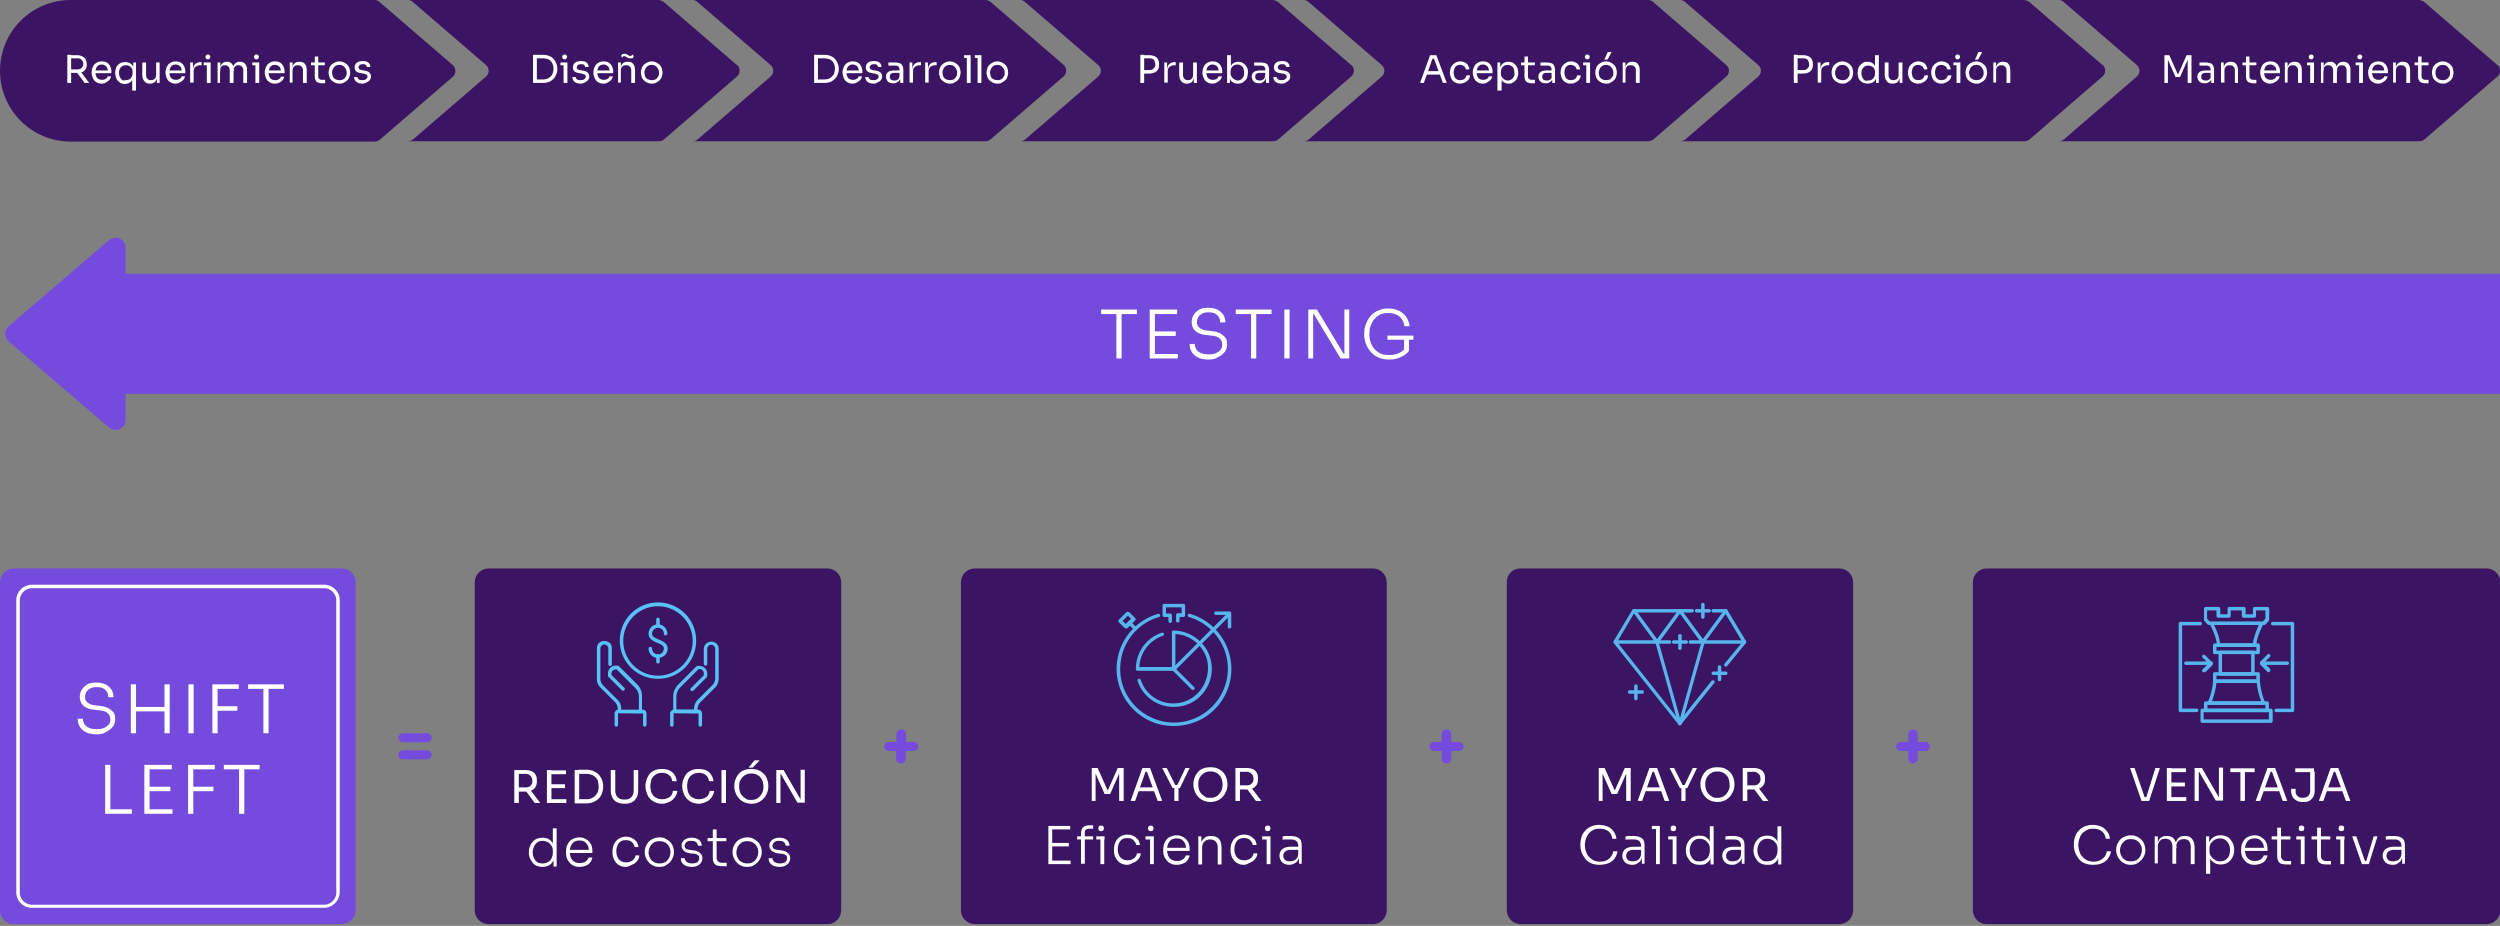<svg width="1072" height="397" fill="none" xmlns="http://www.w3.org/2000/svg"><rect width="100%" height="100%" fill="#808080" stroke="none"/><g clip-path="url('#clip0_3818_59221')"><path d="M194.043 27.827 162.794.893C162.199.298 161.455 0 160.711 0H30.356C13.542 0 0 13.541 0 30.357c0 16.815 13.541 30.356 30.357 30.356H160.71c.744 0 1.488-.298 2.083-.744l31.249-26.934c1.488-1.19 1.637-3.274.447-4.762-.149-.297-.298-.446-.447-.446Z" fill="#3C1464"/><path d="M315.916 27.827 284.666.893c-.595-.447-1.339-.744-2.083-.893H174.996c.744 0 1.488.298 2.083.893l31.25 26.934c1.488 1.19 1.637 3.422.297 4.762l-.297.297-31.25 26.934c-.595.447-1.339.744-2.083.744h107.587c.744 0 1.488-.297 2.083-.744l31.25-26.934c1.488-1.19 1.636-3.422.446-4.762-.298-.148-.446-.297-.446-.297Z" fill="#3C1464"/><path d="M456.089 27.827 424.84.893C424.096.298 423.352 0 422.608 0H297.016c.744 0 1.488.298 2.083.893l31.249 26.934c1.488 1.19 1.637 3.422.298 4.762l-.298.297-31.249 26.934c-.595.447-1.339.744-2.083.744h125.592c.744 0 1.488-.297 2.083-.744l31.25-26.934c1.488-1.19 1.637-3.422.446-4.762l-.298-.297Z" fill="#3C1464"/><path d="M579.304 27.827 548.055.893c-.595-.447-1.339-.744-2.083-.893h-108.48c.744 0 1.488.298 2.083.893l31.25 26.934c1.488 1.19 1.637 3.422.297 4.762l-.297.297-31.25 26.934c-.595.447-1.339.744-2.083.744h108.48c.744 0 1.488-.297 2.083-.744l31.249-26.934c1.489-1.19 1.637-3.422.447-4.762-.149-.148-.298-.297-.447-.297Z" fill="#3C1464"/><path d="M740.164 27.827 708.914.893C708.319.298 707.575 0 706.831 0H559.066c.744 0 1.488.298 2.084.893l31.249 26.934c1.488 1.19 1.637 3.422.298 4.762l-.298.297L561.15 59.82c-.596.447-1.34.744-2.084.744h147.765c.744 0 1.488-.297 2.083-.744l31.25-26.934c1.488-1.19 1.636-3.422.297-4.762 0-.148-.149-.297-.297-.297Z" fill="#3C1464"/><path d="M901.468 27.827 870.219.893c-.596-.447-1.34-.744-2.084-.893H720.52c.744 0 1.488.298 2.083.893l31.249 26.934c1.488 1.19 1.637 3.422.298 4.762l-.298.297-31.249 26.934c-.595.447-1.339.744-2.083.744h147.615c.744 0 1.488-.297 2.084-.744l31.249-26.934c1.488-1.19 1.637-3.422.446-4.762-.149-.148-.297-.297-.446-.297Z" fill="#3C1464"/><path d="M1070.81 27.827 1039.56.893c-.6-.447-1.34-.744-2.08-.893H882.867c.744 0 1.488.298 2.084.893L916.2 27.827c1.488 1.19 1.637 3.422.297 4.762l-.297.297-31.249 26.934c-.596.447-1.34.744-2.084.744h154.613c.74 0 1.48-.297 2.08-.744l31.25-26.934c1.49-1.19 1.64-3.422.45-4.762-.15-.148-.3-.297-.45-.297ZM209.519 243.745h145.235c3.273 0 5.952 2.678 5.952 5.952v140.622c0 3.273-2.679 5.952-5.952 5.952H209.519c-3.274 0-5.953-2.679-5.953-5.952V249.697c0-3.274 2.679-5.952 5.953-5.952Z" fill="#3C1464"/><path d="M282.138 291.065a16.321 16.321 0 0 1-16.368-16.369 16.32 16.32 0 0 1 16.368-16.368 16.321 16.321 0 0 1 16.369 16.368 16.322 16.322 0 0 1-16.369 16.369Zm0-31.101c-8.184 0-14.88 6.697-14.88 14.881 0 8.184 6.696 14.881 14.88 14.881 8.185 0 14.881-6.697 14.881-14.881 0-8.184-6.696-14.881-14.881-14.881Z" fill="#58C2F5"/><path d="M282.135 282.137a4.002 4.002 0 0 1-4.018-4.018c0-.447.298-.744.744-.744.447 0 .744.297.744.744 0 1.339 1.191 2.53 2.53 2.53.744 0 1.339-.298 1.786-.744.446-.447.744-1.191.744-1.786 0-1.191-.893-1.637-2.53-2.381l-.744-.298c-1.637-.744-3.274-1.637-3.274-3.72a4.002 4.002 0 0 1 4.018-4.018c1.042 0 2.083.447 2.827 1.191.744.744 1.191 1.786 1.191 2.827 0 .447-.298.744-.744.744-.447 0-.744-.297-.744-.744 0-.744-.298-1.339-.744-1.786-.447-.446-1.191-.744-1.786-.744-1.339 0-2.53 1.191-2.53 2.53 0 1.191.893 1.637 2.53 2.381l.744.298c1.637.744 3.423 1.637 3.423 3.72 0 1.041-.447 2.083-1.191 2.827-.893.744-1.934 1.191-2.976 1.191Z" fill="#58C2F5"/><path d="M282.135 268.893c-.447 0-.744-.298-.744-.744v-2.53c0-.446.297-.744.744-.744.446 0 .744.298.744.744v2.53c0 .446-.298.744-.744.744ZM282.135 284.518c-.447 0-.744-.298-.744-.745v-2.529c0-.447.297-.744.744-.744.446 0 .744.297.744.744v2.529c0 .447-.298.745-.744.745ZM274.695 305.797h-9.077c-.447 0-.744-.298-.744-.744v-1.488c-.149-1.042-.596-2.084-1.34-2.679l-5.803-5.803c-1.042-.893-1.786-2.232-1.786-3.72v-13.244c0-.744.149-1.637.744-2.232.596-.595 1.34-1.042 2.232-1.042.893 0 1.637.149 2.381.744.744.595 1.042 1.339 1.042 2.232v6.994c0 .447-.298.744-.744.744s-.744-.297-.744-.744v-6.845c0-.446-.298-.893-.595-1.19-.298-.298-.744-.447-1.191-.447-.446 0-.893.298-1.19.595-.298.298-.447.744-.447 1.191v13.244a4.62 4.62 0 0 0 1.34 2.678l5.803 5.804c1.042.892 1.786 2.232 1.786 3.72v.893h7.589v-5.804c0-1.339-.595-2.678-1.488-3.571l-8.036-8.036h-.446c-.893 0-1.786.744-1.786 1.786v.595l5.506 5.506a.719.719 0 0 1 0 1.042.72.72 0 0 1-1.042 0l-5.803-5.804c-.149-.149-.149-.297-.149-.595v-.893c0-1.786 1.488-3.274 3.274-3.274h.744c.149 0 .446.149.595.149l8.184 8.184c1.191 1.34 1.786 2.977 1.786 4.613v6.548c.149.595-.149.893-.595.893ZM298.505 305.797h-9.077c-.447 0-.744-.298-.744-.744v-6.548c0-1.785.744-3.273 1.785-4.613l8.185-8.184c.148-.149.297-.149.595-.149h.744c1.786 0 3.274 1.488 3.274 3.274v.893c0 .149-.149.446-.149.595l-5.804 5.803a.718.718 0 0 1-1.041 0 .718.718 0 0 1 0-1.041l5.506-5.506v-.893c0-.893-.744-1.786-1.786-1.786h-.447l-8.035 8.036c-.893 1.042-1.339 2.232-1.488 3.571v5.804h7.589v-.744c.149-1.488.744-2.828 1.934-3.869l5.655-5.655c.893-.744 1.339-1.786 1.488-2.827v-13.095c0-.447-.297-.893-.595-1.191-.298-.297-.744-.446-1.191-.446-.892 0-1.488.744-1.636 1.637v6.547c0 .447-.298.744-.744.744-.447 0-.744-.297-.744-.744v-6.547c.148-1.637 1.339-2.827 2.976-2.976.893 0 1.637.149 2.381.744.595.595 1.041 1.339 1.041 2.232v13.244c-.149 1.488-.744 2.827-1.934 3.869l-5.655 5.654c-.893.744-1.339 1.786-1.488 2.828v1.488c.149.297-.149.595-.595.595Z" fill="#58C2F5"/><path d="M300.29 311.6c-.447 0-.744-.297-.744-.744v-4.91l-10.714-.149v5.059c0 .447-.298.744-.744.744-.447 0-.744-.297-.744-.744v-4.91c0-.893.744-1.637 1.488-1.637h10.714c.893 0 1.488.744 1.488 1.637v4.91c0 .447-.447.744-.744.744ZM276.481 311.6c-.446 0-.744-.297-.744-.744v-4.91l-10.714-.149v5.059c0 .447-.297.744-.744.744-.446 0-.744-.297-.744-.744v-4.91c0-.893.744-1.637 1.488-1.637h10.714c.893 0 1.488.744 1.488 1.637v4.91c0 .447-.446.744-.744.744Z" fill="#58C2F5"/><path d="M417.995 243.745h170.681c3.274 0 5.952 2.678 5.952 5.952v140.622c0 3.273-2.678 5.952-5.952 5.952H417.995c-3.274 0-5.952-2.679-5.952-5.952V249.697c0-3.274 2.678-5.952 5.952-5.952Z" fill="#3C1464"/><path d="M505.047 266.958c-.446 0-.744-.297-.744-.744v-2.529c0-.447.298-.744.744-.744h1.637v-2.53h-6.696v2.678h1.786c.446 0 .744.298.744.744v2.53c0 .447-.298.744-.744.744-.447 0-.744-.297-.744-.744v-1.786h-1.786c-.446 0-.744-.297-.744-.744v-4.166c0-.447.298-.744.744-.744h8.184c.447 0 .744.297.744.744v4.166c0 .447-.297.744-.744.744h-1.637v1.786c0 .298-.297.595-.744.595Z" fill="#56B6EC"/><path d="M503.413 311.303a27.03 27.03 0 0 1-6.845-.893c-6.25-1.786-11.458-5.952-14.732-11.756-3.125-5.803-3.869-12.351-2.083-18.601 2.381-8.184 8.631-14.434 16.815-16.815.446-.149.744.149.893.447.149.297-.149.744-.447.892-7.738 2.233-13.541 8.185-15.773 15.774-1.637 5.952-1.042 12.202 1.934 17.559 2.976 5.357 7.887 9.226 13.839 11.012 12.202 3.571 25-3.572 28.571-15.774 3.571-12.202-3.571-24.999-15.773-28.571-.447-.148-.596-.595-.447-.892.149-.447.595-.596.893-.447 12.946 3.72 20.535 17.411 16.815 30.357-1.785 6.25-5.952 11.458-11.756 14.731-3.72 1.935-7.737 2.977-11.904 2.977Z" fill="#56B6EC"/><path d="M486.895 270.232c-.149 0-.446 0-.595-.149l-2.53-2.529a.719.719 0 0 1 0-1.042.719.719 0 0 1 1.042 0l2.529 2.53a.718.718 0 0 1 0 1.041c0 .149-.148.149-.446.149Z" fill="#56B6EC"/><path d="M482.875 269.488c-.148 0-.446-.149-.595-.149l-2.529-2.529a.719.719 0 0 1 0-1.042l3.273-3.274c.149-.149.298-.149.596-.149.148 0 .446.149.595.149l2.529 2.53a.718.718 0 0 1 0 1.041l-3.273 3.274c-.298 0-.447.149-.596.149Zm-1.488-3.274 1.34 1.34 2.232-2.233-1.339-1.339-2.233 2.232ZM503.412 287.642c-.149 0-.446 0-.595-.148a.719.719 0 0 1 0-1.042l23.809-23.809a.719.719 0 0 1 1.042 0 .72.72 0 0 1 0 1.042l-23.809 23.809c-.149 0-.298.148-.447.148Z" fill="#56B6EC"/><path d="M527.219 269.488c-.446 0-.744-.298-.744-.744v-5.059h-5.059c-.447 0-.744-.298-.744-.744 0-.447.297-.744.744-.744h5.803c.447 0 .744.297.744.744v5.803c0 .446-.297.744-.744.744ZM511.597 295.827c-.149 0-.447 0-.596-.149l-8.184-8.184a.719.719 0 0 1 0-1.042.719.719 0 0 1 1.042 0l8.184 8.184a.719.719 0 0 1 0 1.042s-.298.149-.446.149Z" fill="#56B6EC"/><path d="M503.412 287.642h-15.625c-.446 0-.744-.297-.744-.744 0-7.142 4.464-13.392 11.16-15.624.447-.149.744.149.893.446.149.447-.149.744-.446.893-5.804 1.934-9.821 7.291-10.119 13.393h14.881c.446 0 .744.297.744.744 0 .446-.298.892-.744.892Z" fill="#56B6EC"/><path d="M503.262 303.118c-7.143 0-13.244-4.464-15.476-11.16-.149-.447.149-.744.446-.893.447-.149.744.149.893.446 2.083 6.101 7.589 10.119 13.988 10.119 4.018 0 7.589-1.488 10.416-4.315 2.827-2.828 4.316-6.548 4.464-10.565.149-4.018-1.488-7.738-4.315-10.566-2.679-2.678-6.101-4.166-9.672-4.315v14.881c0 .446-.298.744-.744.744-.447 0-.744-.298-.744-.744v-15.625c0-.149.148-.447.148-.595.149-.149.447-.298.596-.149 4.315 0 8.481 1.786 11.606 4.91 3.125 3.125 4.762 7.143 4.762 11.607 0 4.316-1.785 8.482-4.91 11.607-2.977 2.976-6.994 4.613-11.458 4.613Z" fill="#56B6EC"/><path d="M651.919 243.745h136.753c3.273 0 5.952 2.678 5.952 5.952v140.622c0 3.273-2.679 5.952-5.952 5.952H652.068c-3.274 0-5.953-2.679-5.953-5.952V249.697c-.149-3.274 2.53-5.952 5.804-5.952Z" fill="#3C1464"/><path d="M720.37 311.005c-.298 0-.447-.149-.596-.298l-27.826-34.969a.948.948 0 0 1 0-.893l8.035-13.392c.149-.298.446-.298.595-.298h25c.446 0 .744.298.744.744s-.298.744-.744.744h-24.702l-7.44 12.648 26.785 33.78 13.69-17.113c.298-.298.744-.298 1.042-.149.297.298.446.744.148 1.042l-14.285 17.856c0 .149-.298.298-.446.298ZM740.015 285.857c-.149 0-.298 0-.446-.149-.298-.298-.298-.744-.149-1.042l7.738-9.375-7.589-12.648h-4.911c-.446 0-.744-.298-.744-.744s.298-.744.744-.744h5.357c.298 0 .447.149.595.298l8.036 13.392a.948.948 0 0 1 0 .893l-8.036 9.821c-.148.298-.446.298-.595.298Z" fill="#56B6EC"/><path d="M748.048 276.036h-23.214c-.447 0-.744-.298-.744-.744 0-.447.297-.745.744-.745h23.214c.446 0 .744.298.744.745 0 .446-.298.744-.744.744ZM715.907 276.036h-23.214c-.446 0-.744-.298-.744-.744 0-.447.298-.745.744-.745h23.214c.446 0 .744.298.744.745 0 .446-.446.744-.744.744Z" fill="#56B6EC"/><path d="M730.191 276.036c-.149 0-.298 0-.446-.149-.298-.298-.447-.744-.149-1.042l9.821-13.392c.298-.298.744-.447 1.042-.149.297.297.446.744.149 1.041l-9.822 13.393c-.149.149-.446.298-.595.298Z" fill="#56B6EC"/><path d="M730.192 276.036c-.298 0-.447-.149-.595-.298l-9.821-13.393c-.298-.297-.149-.744.148-1.041.298-.298.744-.149 1.042.149l9.821 13.392c.298.298.149.744-.149 1.042-.148.149-.297.149-.446.149Z" fill="#56B6EC"/><path d="M710.55 276.036c-.148 0-.297 0-.446-.149-.298-.298-.446-.744-.149-1.042l9.821-13.392c.298-.298.744-.447 1.042-.149.298.297.446.744.149 1.041l-9.821 13.393c-.149.149-.447.298-.596.298Z" fill="#56B6EC"/><path d="M710.551 276.036c-.297 0-.446-.149-.595-.298l-9.821-13.393c-.298-.297-.149-.744.149-1.041.297-.298.744-.149 1.041.149l9.822 13.392c.297.298.148.744-.149 1.042-.149.149-.298.149-.447.149Z" fill="#56B6EC"/><path d="M720.37 311.005c-.297 0-.595-.149-.744-.595l-9.821-34.97c-.149-.446.149-.744.447-.892.446-.149.744.148.892.446l9.822 34.969c.148.447-.149.744-.447.893l-.149.149Z" fill="#56B6EC"/><path d="M720.37 311.005h-.149c-.446-.149-.595-.595-.446-.893l9.821-34.969c.149-.447.595-.595.893-.447.446.149.595.596.446.893l-9.821 34.97c-.149.148-.447.446-.744.446ZM730.193 265.321c-.446 0-.744-.297-.744-.744v-5.357c0-.446.298-.744.744-.744.447 0 .744.298.744.744v5.357c0 .447-.297.744-.744.744Z" fill="#56B6EC"/><path d="M732.871 262.643h-5.357c-.447 0-.744-.298-.744-.744s.297-.744.744-.744h5.357c.446 0 .744.298.744.744s-.298.744-.744.744ZM720.369 278.714c-.446 0-.744-.298-.744-.744v-5.357c0-.446.298-.744.744-.744s.744.298.744.744v5.357c0 .446-.446.744-.744.744Z" fill="#56B6EC"/><path d="M723.05 276.036h-5.357c-.446 0-.744-.298-.744-.744 0-.447.298-.745.744-.745h5.357c.447 0 .744.298.744.745 0 .446-.446.744-.744.744ZM701.471 300.291c-.447 0-.744-.298-.744-.744v-5.357c0-.447.297-.744.744-.744.446 0 .744.297.744.744v5.357c0 .297-.298.744-.744.744Z" fill="#56B6EC"/><path d="M704.152 297.464h-5.357c-.447 0-.744-.298-.744-.744 0-.447.297-.744.744-.744h5.357c.446 0 .744.297.744.744 0 .446-.298.744-.744.744ZM737.334 292.107c-.447 0-.744-.298-.744-.744v-5.357c0-.447.297-.745.744-.745.446 0 .744.298.744.745v5.357c0 .446-.298.744-.744.744Z" fill="#56B6EC"/><path d="M740.015 289.428h-5.357c-.446 0-.744-.297-.744-.744 0-.446.298-.744.744-.744h5.357c.446 0 .744.298.744.744 0 .447-.298.744-.744.744Z" fill="#56B6EC"/><path d="M851.917 243.745H1066.2c3.27 0 5.95 2.678 5.95 5.952v140.622c0 3.273-2.68 5.952-5.95 5.952H851.917c-3.274 0-5.952-2.679-5.952-5.952V249.697c0-3.274 2.678-5.952 5.952-5.952Z" fill="#3C1464"/><path d="M972.149 305.35H945.81c-.446 0-.744-.297-.744-.744v-3.125c0-.446.298-.744.744-.744h26.339c.447 0 .744.298.744.744v3.125c0 .447-.297.744-.744.744Zm-25.595-1.488h24.851v-1.637h-24.851v1.637Z" fill="#56B6EC"/><path d="M973.79 309.963h-29.464c-.446 0-.744-.297-.744-.744v-4.613c0-.446.298-.744.744-.744h29.464c.446 0 .744.298.744.744v4.613c0 .447-.447.744-.744.744Zm-28.869-1.488h27.976v-3.125h-27.976v3.125ZM970.663 302.225h-23.362c-.298 0-.447-.148-.596-.297-.148-.149-.148-.447 0-.744 1.191-2.828 2.084-5.952 2.232-9.077 0-.447.298-.744.744-.744h18.601c.447 0 .744.297.744.744.298 3.125 1.042 6.249 2.232 9.077.149.297 0 .446 0 .744-.148.149-.446.297-.595.297Zm-22.172-1.488h21.13c-1.041-2.529-1.636-5.208-1.934-7.886h-17.261c-.298 2.678-1.042 5.357-1.935 7.886ZM966.792 277.375h-15.476c-.446 0-.744-.298-.744-.744 0-3.572-2.976-8.929-2.976-8.929-.149-.297-.149-.446 0-.744.149-.297.446-.297.595-.297h21.726c.298 0 .446.149.595.297.149.298.149.447 0 .744 0 0-2.976 5.357-2.976 8.929 0 .446-.446.744-.744.744Zm-14.881-1.488h14.137c.298-2.828 1.786-6.101 2.53-7.887h-19.196c.893 1.786 2.381 5.059 2.529 7.887Z" fill="#56B6EC"/><path d="M968.282 292.851h-18.6c-.447 0-.744-.298-.744-.744v-3.125c0-.447.297-.744.744-.744h18.6c.447 0 .744.297.744.744v3.125c0 .446-.297.744-.744.744Zm-17.856-1.488h17.112v-1.637h-17.112v1.637ZM968.282 280.5h-18.6c-.447 0-.744-.298-.744-.744v-3.125c0-.447.297-.744.744-.744h18.6c.447 0 .744.297.744.744v3.125c0 .446-.297.744-.744.744Zm-17.856-1.488h17.112v-1.637h-17.112v1.637Z" fill="#56B6EC"/><path d="M966.048 289.726H952.06c-.446 0-.744-.298-.744-.744v-9.226c0-.447.298-.744.744-.744h13.988c.447 0 .744.297.744.744v9.375c0 .297-.446.595-.744.595Zm-13.244-1.488h12.5v-7.887h-12.5v7.887ZM970.661 268h-23.363c-.148 0-.446-.149-.595-.149l-1.488-1.637c-.149-.148-.149-.297-.149-.595v-4.613c0-.446.298-.744.744-.744h5.506c.447 0 .744.298.744.744v2.381h3.125v-2.381c0-.446.298-.744.744-.744h6.25c.447 0 .744.298.744.744v2.381h3.125v-2.381c0-.446.298-.744.744-.744h5.506c.446 0 .744.298.744.744v4.613c0 .149-.149.447-.149.595l-1.488 1.637c-.446.149-.595.149-.744.149Zm-23.065-1.488h22.619l1.19-1.19v-3.572h-4.018v2.381c0 .446-.297.744-.744.744h-4.613c-.446 0-.744-.298-.744-.744v-2.381h-4.761v2.381c0 .446-.298.744-.745.744h-4.612c-.447 0-.745-.298-.745-.744v-2.381h-4.017v3.572l1.19 1.19ZM941.945 305.35h-6.994c-.446 0-.744-.297-.744-.744v-37.201c0-.447.298-.744.744-.744h8.482c.446 0 .744.297.744.744 0 .446-.298.744-.744.744h-7.738v35.713h6.25c.446 0 .744.298.744.744 0 .447-.446.744-.744.744ZM983.015 305.35h-6.994c-.446 0-.744-.297-.744-.744 0-.446.298-.744.744-.744h6.25v-35.713h-7.738c-.446 0-.744-.298-.744-.744 0-.447.298-.744.744-.744h8.482c.446 0 .744.297.744.744v37.201c0 .447-.298.744-.744.744Z" fill="#56B6EC"/><path d="M948.193 285.113H937.33c-.446 0-.744-.298-.744-.744 0-.447.298-.744.744-.744h10.863c.446 0 .744.297.744.744 0 .446-.447.744-.744.744Z" fill="#56B6EC"/><path d="M945.068 288.238c-.148 0-.446 0-.595-.149a.72.72 0 0 1 0-1.042l2.53-2.53-2.53-2.529a.72.72 0 0 1 0-1.042.719.719 0 0 1 1.042 0l3.125 3.125c.149.149.149.298.149.595 0 .298-.149.447-.149.595l-3.125 3.125c-.149-.297-.298-.148-.447-.148ZM980.783 285.113H969.92c-.447 0-.744-.298-.744-.744 0-.447.297-.744.744-.744h10.863c.446 0 .744.297.744.744 0 .446-.447.744-.744.744Z" fill="#56B6EC"/><path d="M972.896 288.238c-.149 0-.446 0-.595-.149l-3.125-3.125c-.149-.149-.149-.298-.149-.595 0-.298.149-.447.149-.596l3.125-3.124a.719.719 0 0 1 1.042 0 .72.72 0 0 1 0 1.041l-2.53 2.53 2.53 2.53a.72.72 0 0 1 0 1.041c0 .298-.149.447-.447.447Z" fill="#56B6EC"/><path d="M5.952 243.745h140.622c3.274 0 5.952 2.678 5.952 5.952v140.622c0 3.273-2.678 5.952-5.952 5.952H5.952c-3.273 0-5.952-2.679-5.952-5.952V249.697c0-3.274 2.679-5.952 5.952-5.952Z" fill="#754BDE"/><path d="M138.835 389.277H13.688a6.668 6.668 0 0 1-6.696-6.696V257.435a6.668 6.668 0 0 1 6.696-6.696h125.295a6.669 6.669 0 0 1 6.697 6.696V382.73c-.149 3.571-3.125 6.547-6.845 6.547ZM13.688 252.227c-2.827 0-5.208 2.38-5.208 5.208V382.73c0 2.827 2.381 5.208 5.208 5.208h125.295c2.828 0 5.209-2.381 5.209-5.208V257.435c0-2.828-2.381-5.208-5.209-5.208H13.689Z" fill="#fff"/><path d="M384.368 322.017h-3.273c-1.042 0-1.935-.893-1.935-1.935 0-1.041.893-1.934 1.935-1.934h3.273v-3.274c0-1.042.893-2.083 2.084-2.083 1.19 0 2.083.893 2.083 2.083v3.274h3.274c1.041 0 1.934.893 1.934 1.934 0 1.042-.893 1.935-1.934 1.935h-3.423v3.273c0 1.042-.893 2.084-2.083 2.084-1.191 0-2.083-.893-2.083-2.084l.148-3.273ZM618.291 322.017h-3.423c-1.042 0-1.934-.893-1.934-1.935 0-1.041.892-1.934 1.934-1.934h3.274v-3.274c0-1.042.893-2.083 2.083-2.083 1.191 0 2.083.893 2.083 2.083v3.274h3.274c1.042 0 1.935.893 1.935 1.934 0 1.042-.893 1.935-1.935 1.935h-3.274v3.273c0 1.042-.892 2.084-2.083 2.084-1.19 0-2.083-.893-2.083-2.084l.149-3.273ZM818.286 322.017h-3.273c-1.042 0-1.935-.893-1.935-1.935 0-1.041.893-1.934 1.935-1.934h3.273v-3.274c0-1.042.893-2.083 1.935-2.083 1.041 0 2.083.893 2.083 2.083v3.274h3.274c1.041 0 1.934.893 1.934 1.934 0 1.042-.893 1.935-1.934 1.935h-3.274v3.273c0 1.042-.893 2.084-2.083 2.084-1.042 0-1.935-.893-1.935-2.084v-3.273ZM170.828 316.362c0-1.042.893-1.935 1.935-1.935h10.416c1.042 0 1.935.893 1.935 1.935s-.893 1.934-1.935 1.934h-10.416c-1.042 0-1.935-.892-1.935-1.934Zm0 7.291c0-1.041.893-1.934 1.935-1.934h10.416c1.042 0 1.935.893 1.935 1.934 0 1.042-.893 1.935-1.935 1.935h-10.416c-1.042.149-1.935-.744-1.935-1.935ZM1072.15 117.408H45.387v51.487H1072.15v-51.487Z" fill="#754BDE"/><path d="m3.719 139.878 43.005-36.904c1.786-1.488 4.613-1.339 6.1.446.596.744 1.043 1.786 1.043 2.828v73.808a4.319 4.319 0 0 1-4.316 4.315c-1.041 0-2.083-.446-2.827-1.042L3.719 146.425c-1.786-1.637-1.935-4.315-.447-6.101l.447-.446Z" fill="#754BDE"/><path d="M41.368 314.874c-1.786 0-3.274-.298-4.465-.893-1.19-.595-2.083-1.339-2.678-2.381-.595-1.041-.893-2.083-.893-3.422h2.232c0 .744.149 1.488.595 2.232.447.744 1.042 1.19 1.935 1.637.893.446 2.083.595 3.422.595 1.34 0 2.381-.149 3.274-.595.893-.447 1.488-.893 1.935-1.488.446-.596.595-1.34.595-2.233 0-1.041-.447-1.934-1.19-2.529-.745-.744-1.935-1.042-3.572-1.191l-2.38-.297c-1.787-.149-3.275-.744-4.316-1.637-1.042-.893-1.637-2.232-1.637-3.869 0-1.191.297-2.232.893-3.125a6.885 6.885 0 0 1 2.38-2.232c1.042-.595 2.382-.744 3.87-.744s2.827.297 3.868.744c1.042.595 1.935 1.339 2.53 2.232.596.893.893 2.083.893 3.274h-2.232c0-.744-.149-1.488-.446-2.084-.298-.595-.893-1.19-1.637-1.637-.744-.446-1.786-.595-2.828-.595-1.19 0-2.083.149-2.827.595-.744.447-1.34.893-1.637 1.489-.297.595-.595 1.339-.595 2.083 0 .893.298 1.786 1.042 2.381a5.46 5.46 0 0 0 2.827 1.19l2.38.298c1.489.149 2.68.446 3.572.893a7.565 7.565 0 0 1 2.381 1.934c.595.744.744 1.786.744 2.827 0 1.191-.297 2.381-1.041 3.274-.596.893-1.637 1.637-2.828 2.232-1.041.744-2.53 1.042-4.166 1.042ZM56.098 314.427v-20.981h2.232v20.981h-2.232Zm1.785-9.374v-1.935h13.244v1.935H57.883Zm12.649 9.374v-20.981h2.232v20.981h-2.232ZM80.8 314.427v-20.981h2.233v20.981H80.8ZM91.07 314.427v-20.981h2.232v20.981H91.07Zm1.488-19.047v-1.934h9.822v1.934h-9.822Zm0 9.375v-1.934h9.226v1.934h-9.226ZM106.395 295.38v-1.934h15.327v1.934h-15.327Zm6.547 19.047v-19.493h2.232v19.493h-2.232ZM45.086 348.951v-20.982h2.232v20.982h-2.232Zm1.488 0v-1.935h9.97v1.935h-9.97ZM61.902 348.951v-20.982h2.232v20.982h-2.232Zm1.637-19.048v-1.934h10.119v1.934H63.539Zm0 9.375v-1.934h9.524v1.934h-9.524Zm0 9.673v-1.935h10.417v1.935H63.539ZM80.652 348.951v-20.982h2.232v20.982h-2.232Zm1.637-19.048v-1.934h9.821v1.934h-9.82Zm0 9.375v-1.934h9.226v1.934H82.29ZM95.98 329.903v-1.934h15.328v1.934H95.98Zm6.548 19.048v-19.494h2.232v19.494h-2.232ZM472.164 134.67v-1.935h15.327v1.935h-15.327Zm6.548 19.047v-19.494h2.232v19.494h-2.232ZM492.996 153.717v-20.982h2.232v20.982h-2.232Zm1.637-19.047v-1.935h10.119v1.935h-10.119Zm0 9.374v-1.934h9.524v1.934h-9.524Zm0 9.673v-1.935h10.416v1.935h-10.416ZM518.145 154.163c-1.786 0-3.274-.297-4.464-.893-1.191-.595-2.084-1.339-2.679-2.381-.595-1.041-.893-2.083-.893-3.422h2.232c0 .744.149 1.488.596 2.232.446.744 1.041 1.19 1.934 1.637.893.446 2.083.595 3.423.595 1.339 0 2.381-.149 3.273-.595.893-.447 1.489-.893 1.935-1.488.446-.595.595-1.339.595-2.232 0-1.042-.446-1.935-1.19-2.53-.744-.744-1.935-1.042-3.572-1.19l-2.381-.298c-1.785-.149-3.273-.744-4.315-1.637-1.042-.893-1.637-2.232-1.637-3.869 0-1.19.298-2.232.893-3.125a6.88 6.88 0 0 1 2.381-2.232c1.042-.595 2.381-.744 3.869-.744 1.488 0 2.827.298 3.869.744 1.042.595 1.934 1.339 2.53 2.232.595.893.892 2.084.892 3.274h-2.232c0-.744-.148-1.488-.446-2.083-.298-.596-.893-1.191-1.637-1.637-.744-.447-1.786-.595-2.827-.595-1.191 0-2.084.148-2.828.595-.744.446-1.339.893-1.636 1.488-.298.595-.596 1.339-.596 2.083 0 .893.298 1.786 1.042 2.381a5.453 5.453 0 0 0 2.827 1.19l2.381.298c1.488.149 2.679.447 3.572.893a7.567 7.567 0 0 1 2.38 1.934c.596.744.744 1.786.744 2.828 0 1.19-.297 2.381-1.041 3.273-.595.893-1.637 1.637-2.827 2.233-1.042.744-2.53 1.041-4.167 1.041ZM529.902 134.67v-1.935h15.327v1.935h-15.327Zm6.548 19.047v-19.494h2.232v19.494h-2.232ZM550.734 153.717v-20.982h2.232v20.982h-2.232ZM561 153.717v-20.982h3.72l11.458 19.047h.893l-.595.447v-19.494h2.083v20.982h-3.72l-11.458-19.047h-.893l.595-.447v19.494H561ZM595.675 154.163c-1.786 0-3.274-.297-4.613-.893-1.339-.595-2.381-1.339-3.274-2.381-.893-1.041-1.637-2.232-2.083-3.422-.446-1.339-.744-2.679-.744-4.167v-.446c0-1.339.298-2.679.744-3.869.446-1.19 1.042-2.381 1.934-3.423.893-1.041 1.935-1.785 3.274-2.38 1.339-.596 2.679-.893 4.316-.893 1.636 0 3.273.297 4.464.893 1.339.595 2.381 1.488 3.273 2.678.745 1.19 1.34 2.53 1.489 4.018h-2.233c-.148-1.191-.595-2.232-1.19-3.125-.595-.893-1.488-1.488-2.53-1.935-1.041-.446-2.083-.595-3.273-.595-1.191 0-2.381.149-3.274.595-.893.447-1.786 1.042-2.53 1.935-.744.744-1.19 1.786-1.637 2.827-.446 1.042-.595 2.232-.595 3.572 0 1.339.149 2.529.595 3.72.447 1.19.893 2.083 1.637 2.827.744.744 1.637 1.488 2.679 1.935 1.041.446 2.232.595 3.571.595 1.637 0 3.125-.298 4.315-.893a8.189 8.189 0 0 0 2.976-2.53l-.892 2.679v-6.25h2.083v5.208c-.893 1.19-2.083 2.083-3.571 2.679-1.34.744-2.977 1.041-4.911 1.041Zm-.744-8.482v-1.785h11.16v1.785h-11.16ZM220.531 344.338v-14.137h1.935v14.137h-1.935Zm1.191-5.06v-1.637h3.72c.595 0 1.042-.149 1.488-.297a3.498 3.498 0 0 0 1.042-1.042c.297-.446.297-.893.297-1.488s-.149-1.042-.297-1.488a3.486 3.486 0 0 0-1.042-1.042 2.517 2.517 0 0 0-1.488-.446h-3.72v-1.637h3.422c1.042 0 1.935.149 2.679.446.744.298 1.339.744 1.785 1.488.447.596.596 1.488.596 2.53v.298c0 1.041-.149 1.785-.596 2.529-.446.744-1.041 1.191-1.785 1.489-.744.297-1.637.446-2.679.446h-3.422v-.149Zm7.589 5.06-4.613-6.25h2.232l4.762 6.25h-2.381ZM234.52 344.338v-14.137h1.934v14.137h-1.934Zm1.488-12.351v-1.637h6.696v1.637h-6.696Zm0 5.952v-1.637h6.249v1.637h-6.249Zm0 6.399v-1.637h6.845v1.637h-6.845ZM246.422 344.486v-14.285h1.934v14.285h-1.934Zm1.488 0v-1.785h3.571c.893 0 1.637-.149 2.232-.447.596-.297 1.191-.595 1.637-1.19.447-.447.893-1.042 1.042-1.786.297-.595.297-1.339.297-2.083 0-.744-.148-1.488-.297-2.232-.149-.744-.595-1.191-1.042-1.637-.446-.446-1.041-.893-1.637-1.042-.595-.297-1.488-.446-2.232-.446h-3.571v-1.786h3.274c1.339 0 2.381.149 3.273.595.893.447 1.786.893 2.381 1.637.596.744 1.042 1.34 1.34 2.232.297.893.446 1.637.446 2.53v.447c0 .892-.149 1.636-.446 2.529-.298.893-.744 1.637-1.34 2.232-.595.744-1.339 1.191-2.381 1.637-.892.447-2.083.595-3.273.595h-3.274ZM267.702 344.635c-1.339 0-2.381-.297-3.274-.744-.893-.446-1.488-1.19-1.934-2.083-.447-.893-.596-1.935-.596-3.125v-8.482h1.935v8.78c0 .744.149 1.488.446 2.083a2.922 2.922 0 0 0 1.34 1.339c.595.298 1.339.446 2.232.446.893 0 1.637-.148 2.083-.446.446-.298 1.042-.744 1.339-1.339.298-.595.447-1.339.447-2.083v-8.78h1.934v8.482c0 1.19-.149 2.232-.595 3.125-.447.893-1.042 1.637-1.935 2.083-1.041.595-2.083.744-3.422.744ZM283.924 344.635c-1.339 0-2.381-.297-3.274-.744a6.578 6.578 0 0 1-2.232-1.785c-.595-.744-.893-1.489-1.19-2.381-.298-.893-.447-1.637-.447-2.381v-.447c0-.893.149-1.637.447-2.529.297-.893.744-1.637 1.19-2.381.595-.744 1.339-1.191 2.232-1.637.893-.447 1.935-.595 3.125-.595 1.191 0 2.381.148 3.274.595.893.446 1.637 1.041 2.083 1.786.595.744.893 1.785 1.042 2.827h-1.935c-.148-.744-.297-1.488-.744-1.935-.446-.595-.893-.892-1.488-1.19-.595-.298-1.339-.447-2.083-.447-.893 0-1.637.149-2.232.447a6.623 6.623 0 0 0-1.637 1.19c-.446.596-.744 1.191-.893 1.786-.149.595-.297 1.488-.297 2.232 0 .744.148 1.488.297 2.232.149.744.595 1.339.893 1.786.446.595 1.042.893 1.637 1.19.595.298 1.339.447 2.232.447 1.19 0 2.232-.298 3.125-.893.893-.595 1.339-1.488 1.488-2.679h1.934c-.148 1.042-.446 1.786-1.041 2.679-.595.744-1.191 1.488-2.232 1.934-1.042.447-1.935.893-3.274.893ZM299.697 344.635c-1.339 0-2.381-.297-3.273-.744a6.578 6.578 0 0 1-2.232-1.785c-.596-.744-.893-1.489-1.191-2.381-.298-.893-.446-1.637-.446-2.381v-.447c0-.893.148-1.637.446-2.529.298-.893.744-1.637 1.191-2.381.595-.744 1.339-1.191 2.232-1.637.892-.447 1.934-.595 3.125-.595 1.19 0 2.38.148 3.273.595.893.446 1.637 1.041 2.084 1.786.595.744.892 1.785 1.041 2.827h-1.934c-.149-.744-.298-1.488-.744-1.935-.447-.595-.893-.892-1.488-1.19-.596-.298-1.34-.447-2.084-.447-.892 0-1.637.149-2.232.447a6.642 6.642 0 0 0-1.637 1.19c-.446.596-.744 1.191-.892 1.786-.149.595-.298 1.488-.298 2.232 0 .744.149 1.488.298 2.232.148.744.595 1.339.892 1.786.447.595 1.042.893 1.637 1.19.595.298 1.34.447 2.232.447 1.191 0 2.232-.298 3.125-.893.893-.595 1.34-1.488 1.488-2.679h1.935c-.149 1.042-.447 1.786-1.042 2.679-.595.744-1.19 1.488-2.232 1.934-1.042.447-1.934.893-3.274.893ZM309.367 344.338v-14.137h1.935v14.137h-1.935ZM322.166 344.635c-1.19 0-2.38-.297-3.273-.744a6.569 6.569 0 0 1-2.232-1.786c-.596-.744-1.042-1.488-1.34-2.38-.297-.893-.446-1.637-.446-2.381v-.447c0-.893.149-1.637.446-2.529.298-.893.744-1.637 1.34-2.381.595-.744 1.339-1.34 2.232-1.637.893-.447 1.934-.595 3.273-.595 1.34 0 2.381.148 3.274.595a8.635 8.635 0 0 1 2.232 1.637c.596.595 1.042 1.488 1.34 2.381.297.892.446 1.636.446 2.529v.447c0 .744-.149 1.637-.446 2.381-.298.892-.744 1.636-1.34 2.38a6.569 6.569 0 0 1-2.232 1.786c-1.041.595-2.083.744-3.274.744Zm0-1.637c.893 0 1.637-.148 2.233-.446a4.653 4.653 0 0 0 1.636-1.339c.447-.596.893-1.191 1.042-1.786.149-.595.298-1.339.298-2.083 0-.744-.149-1.488-.298-2.232-.298-.744-.595-1.34-1.042-1.786-.446-.595-1.041-.893-1.636-1.191-.596-.297-1.34-.446-2.233-.446-.892 0-1.636.149-2.232.446a6.621 6.621 0 0 0-1.636 1.191c-.447.595-.893 1.19-1.042 1.786-.298.744-.298 1.488-.298 2.232 0 .744.149 1.488.298 2.083.149.595.595 1.339 1.042 1.786.446.595 1.041.892 1.636 1.339.596.446 1.34.446 2.232.446Zm-1.19-13.839 2.53-3.125h2.232l-2.976 3.125h-1.786ZM332.879 344.338v-14.137h3.125l7.143 12.351h.595l-.447.298v-12.798h1.786v14.137h-3.125l-7.143-12.351h-.595l.447-.298v12.798h-1.786ZM232.585 371.718a6.18 6.18 0 0 1-2.381-.446c-.744-.298-1.339-.745-1.786-1.34-.446-.595-.893-1.19-1.19-1.934a6.162 6.162 0 0 1-.447-2.381v-.298c0-.744.149-1.637.447-2.381.297-.744.595-1.339 1.19-1.934.447-.595 1.042-1.042 1.786-1.339a6.162 6.162 0 0 1 2.381-.447c1.041 0 1.934.149 2.678.595a4.53 4.53 0 0 1 1.786 1.935c.446.744.744 1.786.744 2.976l-.744-1.339V355.2h1.637v16.369h-1.339v-5.506h.595a6.922 6.922 0 0 1-.744 3.125c-.447.893-1.191 1.488-1.935 1.935-.893.446-1.785.595-2.678.595Zm.148-1.488c.745 0 1.489-.149 2.233-.595a3.593 3.593 0 0 0 1.488-1.488c.297-.596.595-1.488.595-2.233v-1.041c0-.893-.149-1.637-.595-2.232-.447-.595-.893-1.191-1.488-1.488-.596-.298-1.34-.596-2.233-.596-.892 0-1.636.149-2.232.596-.595.446-1.19 1.041-1.488 1.785-.297.744-.595 1.488-.595 2.53 0 .893.149 1.786.595 2.53.298.744.893 1.339 1.488 1.785.596.298 1.488.447 2.232.447ZM248.507 371.718c-1.042 0-1.935-.149-2.679-.595-.744-.298-1.339-.893-1.786-1.488-.446-.596-.892-1.191-1.041-1.935-.298-.744-.298-1.488-.298-2.232v-.298c0-.744.149-1.488.298-2.232.297-.744.595-1.339 1.041-1.934.447-.595 1.042-1.042 1.786-1.339.744-.298 1.637-.596 2.53-.596 1.19 0 2.232.298 3.125.893.893.596 1.488 1.191 1.934 2.084.447.892.595 1.785.595 2.827v.893h-10.565v-1.34h9.524l-.447.596c0-.893-.148-1.637-.446-2.381a4.656 4.656 0 0 0-1.339-1.637c-.596-.446-1.34-.595-2.232-.595-.893 0-1.637.149-2.381.595-.596.446-1.042 1.042-1.34 1.786a6.178 6.178 0 0 0-.446 2.38c0 .893.149 1.786.446 2.53.298.744.744 1.339 1.488 1.786.596.446 1.489.595 2.381.595 1.042 0 1.935-.298 2.53-.744.595-.446 1.042-1.042 1.191-1.637h1.636c-.148.744-.446 1.488-.892 2.084-.447.595-1.042 1.041-1.786 1.339-1.042.446-1.935.595-2.827.595ZM268.448 371.718c-1.042 0-1.934-.149-2.679-.595-.744-.298-1.339-.893-1.785-1.488-.447-.596-.893-1.34-1.042-2.084-.297-.744-.297-1.488-.297-2.232v-.297c0-.744.148-1.488.297-2.232.298-.744.595-1.34 1.042-1.935.446-.595 1.041-1.042 1.785-1.488.745-.298 1.637-.595 2.53-.595 1.042 0 1.935.149 2.679.595.744.298 1.339.893 1.934 1.488.447.595.744 1.488.893 2.381h-1.637c-.149-.893-.595-1.488-1.19-2.083-.596-.595-1.488-.893-2.53-.893-.893 0-1.786.149-2.381.595-.595.447-1.042 1.042-1.339 1.786a6.162 6.162 0 0 0-.447 2.381c0 .893.149 1.637.447 2.381.297.744.744 1.339 1.488 1.785.595.447 1.488.596 2.381.596.744 0 1.339-.149 1.934-.447.595-.298 1.042-.595 1.34-1.042.297-.446.595-.892.595-1.488h1.637c0 .893-.298 1.637-.893 2.381-.595.744-1.191 1.191-1.935 1.488-.744.298-1.934 1.042-2.827 1.042ZM282.73 371.718c-1.041 0-1.934-.149-2.678-.595-.744-.298-1.488-.893-1.935-1.488-.595-.596-.892-1.191-1.19-1.935a5.964 5.964 0 0 1-.447-2.232v-.298c0-.744.149-1.488.447-2.232.298-.744.744-1.339 1.19-1.934.596-.595 1.191-1.042 1.935-1.339.744-.298 1.637-.596 2.678-.596 1.042 0 1.935.149 2.679.596.744.446 1.488.893 1.934 1.339.596.595.893 1.19 1.191 1.934.297.744.446 1.488.446 2.232v.298c0 .744-.149 1.488-.446 2.232-.298.744-.744 1.339-1.191 1.935a9.574 9.574 0 0 1-1.934 1.488c-.744.446-1.637.595-2.679.595Zm0-1.488c1.042 0 1.786-.149 2.53-.595.744-.447 1.19-1.042 1.637-1.786.298-.744.595-1.488.595-2.381 0-.893-.149-1.786-.595-2.381-.298-.744-.893-1.339-1.637-1.785-.744-.447-1.488-.596-2.53-.596-.893 0-1.785.149-2.381.596-.744.446-1.19 1.041-1.636 1.785-.298.744-.596 1.488-.596 2.381 0 .893.149 1.637.596 2.381.297.744.892 1.339 1.636 1.786.596.297 1.34.595 2.381.595ZM296.719 371.718c-1.488 0-2.679-.298-3.572-1.042-.892-.744-1.19-1.488-1.19-2.678h1.637c0 .595.298 1.041.744 1.488.446.446 1.339.744 2.381.744 1.041 0 1.934-.149 2.381-.595.595-.447.744-1.042.744-1.637 0-.596-.149-1.042-.595-1.34a3.32 3.32 0 0 0-1.935-.595l-1.339-.149c-1.042-.148-1.935-.446-2.679-1.041-.595-.595-1.041-1.339-1.041-2.232 0-.744.148-1.34.595-1.786.297-.595.893-.893 1.488-1.19.595-.298 1.488-.447 2.232-.447 1.339 0 2.381.298 3.125.893.744.595 1.19 1.488 1.19 2.53h-1.636c0-.596-.298-1.042-.744-1.488-.447-.447-1.191-.596-2.084-.596s-1.637.149-2.083.596c-.446.446-.744.892-.744 1.488 0 .446.149.893.446 1.19.298.298.893.447 1.637.595l1.339.149c1.191.149 2.233.447 2.977 1.042.744.595 1.19 1.339 1.19 2.381 0 .744-.149 1.339-.595 1.934-.447.595-.893 1.042-1.637 1.339-.744.298-1.339.447-2.232.447ZM303.418 360.706v-1.339h8.036v1.339h-8.036Zm6.101 10.714c-.893 0-1.488-.149-2.083-.297-.595-.298-1.042-.596-1.34-1.191-.297-.595-.446-1.339-.446-2.381v-11.904h1.637V367.7c0 .744.149 1.191.595 1.637.447.446.893.595 1.637.595h2.083v1.488h-2.083ZM320.379 371.718c-1.042 0-1.935-.149-2.679-.595-.744-.298-1.488-.893-1.934-1.488-.595-.596-.893-1.191-1.191-1.935a5.982 5.982 0 0 1-.446-2.232v-.298c0-.744.149-1.488.446-2.232.298-.744.744-1.339 1.191-1.934.595-.595 1.19-1.042 1.934-1.339.744-.298 1.637-.596 2.679-.596 1.041 0 1.934.149 2.678.596.744.446 1.488.893 1.935 1.339.595.595.893 1.19 1.19 1.934.298.744.447 1.488.447 2.232v.298c0 .744-.149 1.488-.447 2.232-.297.744-.744 1.339-1.19 1.935-.595.595-1.191 1.041-1.935 1.488-.744.446-1.637.595-2.678.595Zm0-1.488c1.041 0 1.785-.149 2.529-.595.744-.447 1.191-1.042 1.637-1.786.298-.744.596-1.488.596-2.381 0-.893-.149-1.786-.596-2.381-.297-.744-.893-1.339-1.637-1.785-.744-.447-1.488-.596-2.529-.596-.893 0-1.786.149-2.381.596-.744.446-1.191 1.041-1.637 1.785-.298.744-.595 1.488-.595 2.381 0 .893.149 1.637.595 2.381.298.744.893 1.339 1.637 1.786.595.297 1.339.595 2.381.595ZM334.367 371.718c-1.488 0-2.678-.298-3.571-1.042-.893-.744-1.191-1.488-1.191-2.678h1.637c0 .595.298 1.041.744 1.488.447.446 1.34.744 2.381.744 1.042 0 1.935-.149 2.381-.595.595-.447.744-1.042.744-1.637 0-.596-.149-1.042-.595-1.34a3.317 3.317 0 0 0-1.934-.595l-1.34-.149c-1.041-.148-1.934-.446-2.678-1.041-.596-.595-1.042-1.339-1.042-2.232 0-.744.149-1.34.595-1.786.298-.595.893-.893 1.488-1.19.596-.298 1.488-.447 2.232-.447 1.34 0 2.381.298 3.125.893.744.595 1.191 1.488 1.191 2.53h-1.637c0-.596-.298-1.042-.744-1.488-.446-.447-1.191-.596-2.083-.596-.893 0-1.637.149-2.084.596-.446.446-.744.892-.744 1.488 0 .446.149.893.447 1.19.297.298.893.447 1.637.595l1.339.149c1.19.149 2.232.447 2.976 1.042.744.595 1.19 1.339 1.19 2.381 0 .744-.148 1.339-.595 1.934-.446.595-.893 1.042-1.637 1.339-.744.298-1.339.447-2.232.447ZM28.867 35.565V23.51h1.637v12.054h-1.637Zm1.042-4.316v-1.488h3.274c.446 0 .892-.149 1.339-.297.297-.15.595-.447.893-.893.148-.298.297-.744.297-1.19 0-.447-.149-.893-.297-1.191-.15-.298-.447-.595-.893-.893a2.971 2.971 0 0 0-1.34-.298H29.91V23.66h2.976c.893 0 1.637.149 2.232.447.595.297 1.19.595 1.488 1.19.298.595.595 1.19.595 2.083v.298c0 .893-.149 1.637-.595 2.083-.297.595-.893.893-1.488 1.19-.744.15-1.488.298-2.38.298h-2.828Zm6.398 4.316-4.017-5.357h1.934l4.018 5.357h-1.934ZM43.6 35.862c-.744 0-1.488-.149-1.934-.446-.595-.298-1.042-.595-1.34-1.042-.297-.446-.594-.893-.743-1.488-.149-.595-.298-1.042-.298-1.637v-.297c0-.596.149-1.19.298-1.637.149-.596.446-1.042.744-1.488.297-.447.744-.744 1.34-1.042a4.119 4.119 0 0 1 1.933-.446c.893 0 1.786.148 2.381.595.596.446 1.042.893 1.34 1.637.297.744.446 1.339.446 2.083v.744H40.03v-1.19h6.548l-.298.595c0-.595-.149-1.19-.298-1.637-.148-.447-.446-.744-.892-1.042a2.514 2.514 0 0 0-1.489-.446c-.595 0-1.19.149-1.488.446a2.314 2.314 0 0 0-.892 1.19c-.15.447-.298 1.042-.298 1.638 0 .595.149 1.19.298 1.637.148.446.446.892.892 1.19.447.297.893.446 1.637.446s1.19-.148 1.637-.446c.447-.298.744-.595.744-1.042h1.488c-.149.596-.297 1.19-.744 1.488-.297.447-.744.744-1.339 1.042-.595.446-1.19.595-1.934.595ZM56.694 38.838v-5.803l.595-1.19c0 .892-.297 1.785-.595 2.38a2.92 2.92 0 0 1-1.34 1.34c-.595.297-1.19.446-1.785.446s-1.19-.149-1.637-.298c-.446-.148-.893-.595-1.34-1.041-.446-.447-.594-.893-.892-1.488-.149-.595-.298-1.19-.298-1.786V31.1c0-.595.15-1.19.298-1.785.149-.596.446-1.042.893-1.488.446-.447.893-.744 1.34-.893a5.55 5.55 0 0 1 1.785-.298c.744 0 1.339.149 1.934.447a2.92 2.92 0 0 1 1.34 1.339c.297.595.446 1.34.595 2.232h-.447v-3.869h1.19v12.053h-1.636Zm-2.828-4.464c.596 0 1.042-.149 1.489-.297.446-.15.744-.596 1.041-1.042.298-.446.447-1.042.447-1.637v-.744c0-.595-.15-1.042-.447-1.488-.297-.447-.595-.744-1.041-.893-.447-.297-.893-.297-1.488-.297-.596 0-1.042.148-1.488.446-.447.297-.745.595-1.042 1.19-.298.596-.298 1.042-.298 1.786 0 .595.149 1.19.447 1.786.297.446.595.893 1.041 1.19.447.298.744 0 1.34 0ZM64.282 35.862c-1.042 0-1.786-.297-2.381-1.041-.596-.744-.893-1.637-.893-2.977v-5.059h1.637v5.357c0 .744.148 1.19.595 1.637.297.446.893.595 1.488.595s1.19-.149 1.637-.595c.446-.447.595-1.042.595-1.786v-5.208h1.488v8.78h-1.19v-3.72h.148c0 .892-.148 1.636-.297 2.232-.298.595-.595 1.041-1.042 1.339-.446.297-1.041.446-1.785.446ZM75.296 35.862c-.744 0-1.488-.149-1.935-.446-.595-.298-1.041-.595-1.339-1.042-.297-.446-.595-.893-.744-1.488-.149-.595-.297-1.042-.297-1.637v-.297c0-.596.148-1.19.297-1.637.149-.596.447-1.042.744-1.488.298-.447.744-.744 1.34-1.042a4.119 4.119 0 0 1 1.934-.446c.893 0 1.785.148 2.38.595.596.446 1.042.893 1.34 1.637.298.744.446 1.339.446 2.083v.744h-7.737v-1.19h6.547l-.298.595c0-.595-.148-1.19-.297-1.637-.15-.447-.447-.744-.893-1.042a2.514 2.514 0 0 0-1.488-.446c-.595 0-1.19.149-1.488.446a2.315 2.315 0 0 0-.893 1.19c-.149.447-.298 1.042-.298 1.638 0 .595.15 1.19.298 1.637.149.446.446.892.893 1.19.446.297.893.446 1.637.446s1.19-.148 1.637-.446c.446-.298.744-.595.744-1.042h1.488c-.15.596-.298 1.19-.744 1.488-.298.447-.744.744-1.34 1.042-.744.446-1.339.595-1.934.595ZM81.543 35.565v-8.78h1.19v3.571c0-1.339.298-2.232.893-2.827.596-.595 1.34-.893 2.53-.893h.298v1.34h-.596c-.892 0-1.488.297-2.083.744-.595.446-.744 1.19-.744 1.934v4.762h-1.488v.149ZM87.348 27.976v-1.19h2.976v1.19h-2.976Zm1.785-2.53c-.297 0-.595-.149-.744-.298a1.137 1.137 0 0 1-.297-.744c0-.297.148-.446.297-.744.15-.149.447-.297.744-.297.298 0 .596.148.744.297.15.149.298.447.298.744 0 .298-.149.447-.298.744a1.137 1.137 0 0 1-.744.298Zm-.446 10.119v-8.78h1.637v8.78h-1.637ZM93.3 35.565v-8.78h1.191v3.72h-.149c0-.893.15-1.637.298-2.232.149-.595.595-1.041 1.042-1.34.446-.297 1.041-.446 1.637-.446.744 0 1.19.15 1.636.447.447.297.744.744 1.042 1.34a9 9 0 0 1 .298 2.231h-.447c0-.893.15-1.637.298-2.232.297-.595.595-1.041 1.042-1.34.446-.297 1.041-.446 1.636-.446.744 0 1.191.15 1.786.447.446.297.744.744 1.042 1.34.297.594.297 1.338.297 2.231v5.06h-1.637v-5.357c0-.744-.148-1.19-.595-1.637-.446-.447-.893-.596-1.488-.596s-1.19.15-1.488.596c-.446.446-.595 1.041-.595 1.785v5.209h-1.637v-5.357c0-.744-.149-1.19-.595-1.637-.298-.447-.893-.596-1.488-.596-.596 0-1.19.15-1.488.596-.447.446-.596 1.041-.596 1.785v5.209h-1.041ZM108.18 27.976v-1.19h2.976v1.19h-2.976Zm1.785-2.53c-.297 0-.595-.149-.744-.298a1.14 1.14 0 0 1-.297-.744c0-.297.149-.446.297-.744.149-.149.447-.297.744-.297.298 0 .596.148.744.297.149.149.298.447.298.744 0 .298-.149.447-.298.744-.148.149-.297.298-.744.298Zm-.446 10.119v-8.78h1.637v8.78h-1.637ZM117.854 35.862c-.744 0-1.488-.149-1.934-.446-.595-.298-1.042-.595-1.339-1.042-.298-.446-.596-.893-.744-1.488-.149-.595-.298-1.042-.298-1.637v-.297c0-.596.149-1.19.298-1.637.148-.596.446-1.042.744-1.488.297-.447.744-.744 1.339-1.042a4.117 4.117 0 0 1 1.934-.446c.893 0 1.786.148 2.381.595.596.446 1.042.893 1.34 1.637.297.744.446 1.339.446 2.083v.744h-7.738v-1.19h6.548l-.298.744c0-.596-.149-1.19-.298-1.637-.148-.447-.446-.744-.893-1.042a2.511 2.511 0 0 0-1.488-.446c-.595 0-1.19.148-1.488.446a2.31 2.31 0 0 0-.892 1.19c-.149.447-.298 1.042-.298 1.637 0 .596.149 1.19.298 1.637.148.447.446.893.892 1.19.447.298.893.447 1.637.447s1.191-.149 1.637-.446c.447-.298.744-.595.744-1.042h1.488c-.149.595-.297 1.19-.744 1.488-.297.447-.744.744-1.339 1.042a4.12 4.12 0 0 1-1.935.446ZM124.254 35.565v-8.78h1.19v3.72h-.148a9 9 0 0 1 .297-2.232c.149-.595.595-1.041 1.042-1.34.446-.297 1.041-.446 1.785-.446 1.042 0 1.935.298 2.381 1.042.596.744.744 1.637.744 2.976v5.06h-1.636v-5.357c0-.744-.149-1.19-.596-1.637-.446-.447-.893-.596-1.637-.596s-1.19.15-1.636.596c-.447.446-.596 1.041-.596 1.637v5.208h-1.19v.149ZM133.328 27.976v-1.19h5.952v1.19h-5.952Zm4.762 7.738c-.595 0-1.191-.15-1.637-.298-.446-.149-.893-.447-1.042-.893-.297-.446-.446-1.042-.446-1.786v-8.482h1.488v8.482c0 .447.149.893.446 1.042.298.298.596.446 1.042.446h1.488v1.489h-1.339ZM145.68 35.862c-.744 0-1.488-.149-2.084-.446-.595-.298-1.041-.595-1.488-1.042-.446-.446-.744-.893-.892-1.488-.149-.595-.298-1.042-.298-1.637v-.297c0-.596.149-1.042.298-1.637.148-.596.446-1.042.892-1.488.447-.447.893-.744 1.488-1.042a4.124 4.124 0 0 1 1.935-.446c.744 0 1.339.148 1.934.446.596.298 1.042.595 1.489 1.042.446.446.744.892.892 1.488.149.595.298 1.041.298 1.637v.297c0 .596-.149 1.042-.298 1.637-.148.595-.446 1.042-.892 1.488-.447.447-.893.744-1.489 1.042-.446.297-1.041.446-1.785.446Zm0-1.488c.595 0 1.19-.149 1.637-.446.446-.298.744-.744 1.041-1.19.298-.447.298-1.042.298-1.638 0-.595-.149-1.19-.447-1.636-.297-.447-.595-.893-1.041-1.19-.447-.299-1.042-.447-1.637-.447s-1.19.148-1.637.446c-.446.298-.893.744-1.042 1.19-.297.447-.446 1.042-.446 1.637 0 .596.149 1.19.298 1.637.148.447.595.893 1.041 1.19a4.123 4.123 0 0 0 1.935.447ZM155.501 35.862c-1.19 0-2.083-.297-2.678-.744-.595-.446-.893-1.19-1.042-2.083h1.488c0 .298.149.595.447.893.297.297.893.446 1.637.446s1.19-.149 1.636-.446c.298-.298.596-.595.596-1.042 0-.297-.149-.595-.447-.893-.297-.148-.744-.297-1.339-.446l-.893-.149c-.893-.149-1.488-.298-2.083-.744-.595-.446-.744-1.042-.744-1.786 0-.595.149-1.041.446-1.488a2.314 2.314 0 0 1 1.191-.893 5.544 5.544 0 0 1 1.785-.297c1.042 0 1.786.149 2.381.595.596.447.893 1.042.893 1.934h-1.488c0-.297-.149-.595-.446-.892-.298-.298-.744-.298-1.34-.298-.595 0-1.041.149-1.339.447-.297.297-.446.595-.446.892 0 .298.149.596.297.744.149.15.596.298 1.042.447l.893.149c.893.148 1.637.297 2.232.744.595.446.893 1.041.893 1.785 0 .596-.149 1.042-.447 1.488-.297.447-.744.744-1.339 1.042-.595.298-1.042.595-1.786.595ZM228.566 35.565V23.51h1.637v12.054h-1.637Zm1.191 0v-1.488h2.976c.744 0 1.339-.15 1.934-.298.596-.298 1.042-.595 1.489-1.042.446-.446.744-.893.892-1.488.149-.595.298-1.19.298-1.785 0-.744-.149-1.34-.298-1.786-.148-.447-.446-1.042-.892-1.488-.447-.447-.893-.744-1.489-.893-.595-.149-1.19-.298-1.934-.298h-2.976v-1.488h2.827c1.042 0 2.083.15 2.827.447.745.297 1.489.744 1.935 1.339.595.595.893 1.19 1.19 1.934.298.744.447 1.34.447 2.084v.446c0 .744-.149 1.34-.447 2.084-.297.744-.595 1.339-1.19 1.934s-1.19 1.042-1.935 1.34c-.744.297-1.785.446-2.827.446h-2.827ZM240.32 27.976v-1.19h2.976v1.19h-2.976Zm1.786-2.53c-.298 0-.595-.149-.744-.298a1.136 1.136 0 0 1-.298-.744c0-.297.149-.446.298-.744.149-.149.446-.297.744-.297s.595.148.744.297c.149.149.298.447.298.744 0 .298-.149.447-.298.744a1.136 1.136 0 0 1-.744.298Zm-.446 10.119v-8.78h1.636v8.78h-1.636ZM249.103 35.862c-1.19 0-2.083-.297-2.679-.744-.595-.446-.892-1.19-1.041-2.083h1.488c0 .298.149.595.446.893.298.297.893.446 1.637.446s1.191-.149 1.637-.446c.298-.298.595-.595.595-1.042 0-.297-.149-.595-.446-.893-.298-.148-.744-.297-1.339-.446l-.893-.149c-.893-.149-1.488-.298-2.084-.744-.595-.446-.744-1.042-.744-1.786 0-.595.149-1.041.447-1.488a2.312 2.312 0 0 1 1.19-.893 5.556 5.556 0 0 1 1.786-.297c1.042 0 1.786.149 2.381.595.595.447.893 1.042.893 1.934h-1.488c0-.297-.149-.595-.447-.892-.297-.298-.744-.298-1.339-.298s-1.042.149-1.339.447c-.298.297-.447.595-.447.892 0 .298.149.596.298.744.149.15.595.298 1.042.447l.892.149c.893.148 1.637.297 2.232.744.596.446.893 1.041.893 1.785 0 .596-.148 1.042-.446 1.488-.298.447-.744.744-1.339 1.042-.596.298-1.042.595-1.786.595ZM258.772 35.862c-.744 0-1.488-.149-1.934-.446-.595-.298-1.042-.595-1.339-1.042-.298-.446-.596-.893-.744-1.488-.149-.595-.298-1.042-.298-1.637v-.297c0-.596.149-1.19.298-1.637.148-.596.446-1.042.744-1.488.297-.447.744-.744 1.339-1.042a4.117 4.117 0 0 1 1.934-.446c.893 0 1.786.148 2.381.595.596.446 1.042.893 1.34 1.637.297.744.446 1.339.446 2.083v.744h-7.738v-1.19h6.548l-.298.595c0-.595-.149-1.19-.298-1.637-.148-.447-.446-.744-.893-1.042a2.511 2.511 0 0 0-1.488-.446c-.595 0-1.19.149-1.488.446a2.31 2.31 0 0 0-.892 1.19c-.149.447-.298 1.042-.298 1.638 0 .595.149 1.19.298 1.637.148.446.446.892.892 1.19.447.297.893.446 1.637.446s1.191-.148 1.637-.446c.447-.298.744-.595.744-1.042h1.488c-.149.596-.297 1.19-.744 1.488-.297.447-.744.744-1.339 1.042-.595.446-1.191.595-1.935.595ZM265.023 35.565v-8.78h1.191v3.72h-.149c0-.893.149-1.637.298-2.232.148-.595.595-1.041 1.041-1.34.447-.297 1.042-.445 1.786-.445 1.042 0 1.934.297 2.381 1.041.595.744.744 1.637.744 2.976v5.06h-1.637v-5.357c0-.744-.149-1.19-.595-1.637-.447-.447-.893-.596-1.637-.596s-1.19.15-1.637.596c-.446.446-.595 1.041-.595 1.637v5.208h-1.191v.149Zm5.06-10.566c-.298 0-.447 0-.744-.148-.149-.15-.447-.15-.595-.298-.149-.149-.298-.149-.447-.298-.149-.148-.297-.148-.595-.148s-.446 0-.595.148l-.447.447-.297-.893c.148-.149.297-.446.595-.595.298-.15.595-.15.893-.15.297 0 .446 0 .744.15.149.149.446.149.595.297.149.15.298.15.446.298.149.149.298.149.596.149.297 0 .446 0 .595-.149.149-.149.297-.298.595-.446l.298 1.041c-.149.149-.298.447-.596.595h-1.041ZM279.606 35.862c-.744 0-1.489-.149-2.084-.446-.595-.298-1.041-.595-1.488-1.042-.446-.446-.744-.893-.893-1.488-.148-.595-.297-1.042-.297-1.637v-.297c0-.596.149-1.042.297-1.637.149-.596.447-1.042.893-1.488.447-.447.893-.744 1.488-1.042a4.12 4.12 0 0 1 1.935-.446c.744 0 1.339.148 1.934.446.595.298 1.042.595 1.488 1.042.447.446.744.892.893 1.488.149.595.298 1.041.298 1.637v.297c0 .596-.149 1.042-.298 1.637s-.446 1.042-.893 1.488c-.446.447-.893.744-1.488 1.042-.446.297-1.041.446-1.785.446Zm0-1.488c.595 0 1.19-.149 1.636-.446.447-.298.744-.744 1.042-1.19.298-.447.298-1.042.298-1.638 0-.595-.149-1.19-.447-1.636-.297-.447-.595-.893-1.041-1.19-.447-.299-1.042-.447-1.637-.447s-1.191.148-1.637.446c-.447.298-.893.744-1.042 1.19-.297.447-.446 1.042-.446 1.637 0 .596.149 1.19.297 1.637.149.447.596.893 1.042 1.19.744.298 1.191.447 1.935.447ZM349.098 35.565V23.51h1.637v12.054h-1.637Zm1.339 0v-1.488h2.976c.744 0 1.339-.15 1.935-.298.595-.298 1.041-.595 1.488-1.042.446-.446.744-.893.892-1.488.149-.595.298-1.19.298-1.785 0-.744-.149-1.34-.298-1.786-.148-.447-.446-1.042-.892-1.488-.447-.447-.893-.744-1.488-.893-.596-.149-1.191-.298-1.935-.298h-2.976v-1.488h2.827c1.042 0 2.084.15 2.828.447.744.297 1.488.744 1.934 1.339.595.595.893 1.19 1.19 1.934.298.744.447 1.34.447 2.084v.446c0 .744-.149 1.34-.447 2.084-.297.744-.595 1.339-1.19 1.934s-1.19 1.042-1.934 1.34c-.744.297-1.786.446-2.828.446h-2.827ZM365.616 35.862c-.744 0-1.488-.149-1.934-.446-.596-.298-1.042-.595-1.34-1.042-.297-.446-.595-.893-.744-1.488-.148-.595-.297-1.042-.297-1.637v-.297c0-.596.149-1.19.297-1.637.149-.596.447-1.042.744-1.488.298-.447.744-.744 1.34-1.042a4.117 4.117 0 0 1 1.934-.446c.893 0 1.786.148 2.381.595.595.446 1.042.893 1.339 1.637.298.744.447 1.339.447 2.083v.744h-7.738v-1.19h6.547l-.297.595c0-.595-.149-1.19-.298-1.637-.149-.447-.446-.744-.893-1.042a2.513 2.513 0 0 0-1.488-.446c-.595 0-1.19.149-1.488.446a2.318 2.318 0 0 0-.893 1.19c-.149.447-.297 1.042-.297 1.638 0 .595.148 1.19.297 1.637.149.446.447.892.893 1.19.447.297.893.446 1.637.446s1.19-.148 1.637-.446c.446-.298.744-.595.744-1.042h1.488c-.149.596-.298 1.19-.744 1.488-.298.447-.744.744-1.339 1.042-.596.446-1.34.595-1.935.595ZM374.693 35.862c-1.191 0-2.083-.297-2.679-.744-.595-.446-.893-1.19-1.041-2.083h1.488c0 .298.149.595.446.893.298.297.893.446 1.637.446s1.19-.149 1.637-.446c.297-.298.595-.595.595-1.042 0-.297-.149-.595-.446-.893-.298-.148-.744-.297-1.34-.446l-.892-.149c-.893-.149-1.488-.298-2.084-.744-.595-.446-.744-1.042-.744-1.786 0-.595.149-1.041.447-1.488a2.312 2.312 0 0 1 1.19-.893 5.556 5.556 0 0 1 1.786-.297c1.041 0 1.785.149 2.381.595.595.447.893 1.042.893 1.934h-1.489c0-.297-.148-.595-.446-.892-.298-.298-.744-.298-1.339-.298s-1.042.149-1.339.447c-.298.297-.447.595-.447.892 0 .298.149.596.298.744.149.15.595.298 1.041.447l.893.149c.893.148 1.637.297 2.232.744.596.446.893 1.041.893 1.785 0 .596-.149 1.042-.446 1.488-.298.447-.744.744-1.34 1.042-.595.298-1.041.595-1.785.595ZM383.027 35.713c-.595 0-1.19-.148-1.637-.297-.446-.149-.892-.595-1.041-1.042a2.512 2.512 0 0 1-.447-1.488c0-.595.149-1.19.447-1.488a2.312 2.312 0 0 1 1.19-.893 6.612 6.612 0 0 1 1.935-.297h2.381v1.041h-2.381c-.596 0-1.191.149-1.488.447-.298.297-.447.744-.447 1.19 0 .447.149.893.447 1.19.297.298.892.447 1.488.447.297 0 .744 0 1.041-.149.298-.149.596-.297.893-.744.149-.297.298-.744.298-1.34l.446.596c0 .595-.149 1.19-.446 1.488-.298.447-.595.744-1.042.893-.446.446-1.042.446-1.637.446Zm2.976-.148v-2.679h-.297V29.91c0-.595-.149-1.042-.447-1.34-.297-.297-.744-.446-1.339-.446h-2.976v-1.339H383.474c.893 0 1.637.149 2.232.298.595.149 1.041.595 1.19 1.041.298.447.447 1.19.447 1.935v5.506h-1.34ZM390.02 35.565v-8.78h1.19v3.571c0-1.339.298-2.232.893-2.827.595-.595 1.339-.893 2.53-.893h.297v1.34h-.595c-.893 0-1.488.297-2.083.744-.596.446-.744 1.19-.744 1.934v4.762h-1.488v.149ZM396.715 35.565v-8.78h1.19v3.571c0-1.339.298-2.232.893-2.827.595-.595 1.339-.893 2.53-.893h.297v1.34h-.595c-.893 0-1.488.297-2.083.744-.595.446-.744 1.19-.744 1.934v4.762h-1.488v.149ZM407.43 35.862c-.744 0-1.488-.149-2.084-.446-.595-.298-1.041-.595-1.488-1.042-.446-.446-.744-.893-.892-1.488-.149-.595-.298-1.042-.298-1.637v-.297c0-.596.149-1.042.298-1.637.148-.596.446-1.042.892-1.488.447-.447.893-.744 1.488-1.042a4.124 4.124 0 0 1 1.935-.446c.744 0 1.339.148 1.934.446.596.298 1.042.595 1.488 1.042.447.446.745.892.893 1.488.149.595.298 1.041.298 1.637v.297c0 .596-.149 1.042-.298 1.637-.148.595-.446 1.042-.893 1.488-.446.447-.892.744-1.488 1.042-.297.297-1.041.446-1.785.446Zm0-1.488c.595 0 1.19-.149 1.637-.446.446-.298.744-.744 1.041-1.19.298-.447.298-1.042.298-1.638 0-.595-.149-1.19-.447-1.636-.297-.447-.595-.893-1.041-1.19-.447-.299-1.042-.447-1.637-.447s-1.19.148-1.637.446c-.446.298-.893.744-1.042 1.19-.297.447-.446 1.042-.446 1.637 0 .596.149 1.19.298 1.637.148.447.595.893 1.041 1.19.744.298 1.34.447 1.935.447ZM413.383 24.85v-1.19h2.827v1.19h-2.827Zm1.19 10.715V23.66h1.637v11.905h-1.637ZM417.996 24.85v-1.19h2.827v1.19h-2.827Zm1.191 10.715V23.66h1.636v11.905h-1.636ZM427.817 35.862c-.745 0-1.489-.149-2.084-.446-.595-.298-1.041-.595-1.488-1.042-.446-.446-.744-.893-.893-1.488-.148-.595-.297-1.042-.297-1.637v-.297c0-.596.149-1.042.297-1.637.149-.596.447-1.042.893-1.488.447-.447.893-.744 1.488-1.042a4.12 4.12 0 0 1 1.935-.446c.744 0 1.339.148 1.934.446.595.298 1.042.595 1.488 1.042.447.446.744.892.893 1.488.149.595.298 1.041.298 1.637v.297c0 .596-.149 1.042-.298 1.637s-.446 1.042-.893 1.488c-.446.447-.893.744-1.488 1.042-.297.297-1.041.446-1.785.446Zm0-1.488c.595 0 1.19-.149 1.636-.446.447-.298.744-.744 1.042-1.19.298-.447.298-1.042.298-1.638 0-.595-.149-1.19-.447-1.636-.297-.447-.595-.893-1.041-1.19-.447-.299-1.042-.447-1.637-.447-.596 0-1.191.148-1.637.446-.447.298-.893.744-1.042 1.19-.297.447-.446 1.042-.446 1.637 0 .596.149 1.19.297 1.637.149.447.596.893 1.042 1.19.744.298 1.339.447 1.935.447ZM488.977 35.565V23.51h1.636v12.054h-1.636Zm1.19-4.167v-1.34h2.679c.595 0 1.041-.148 1.339-.297.297-.149.595-.595.893-.893.297-.297.297-.744.297-1.339 0-.446-.149-.893-.297-1.34a1.343 1.343 0 0 0-.893-.892c-.298-.149-.893-.298-1.339-.298h-2.679V23.66h2.381c1.042 0 1.786.149 2.53.447.595.297 1.19.744 1.488 1.339.297.595.446 1.19.446 2.083v.298c0 .744-.149 1.488-.446 1.934-.298.595-.893 1.042-1.488 1.34-.596.297-1.488.446-2.53.446h-2.381v-.149ZM499.246 35.565v-8.78h1.191v3.571c0-1.339.297-2.232.892-2.827.596-.595 1.34-.893 2.53-.893h.298v1.34h-.596c-.892 0-1.488.297-2.083.744-.595.446-.744 1.19-.744 1.934v4.762h-1.488v.149ZM508.918 35.862c-1.041 0-1.785-.297-2.381-1.041-.595-.744-.892-1.637-.892-2.977v-5.059h1.636v5.357c0 .744.149 1.19.596 1.637.297.446.892.595 1.488.595.595 0 1.19-.149 1.637-.595.446-.447.595-1.042.595-1.786v-5.208h1.637v8.78h-1.34v-3.72h.149c0 .892-.149 1.636-.297 2.232-.298.595-.596 1.041-1.042 1.339-.446.297-1.042.446-1.786.446ZM519.929 35.862c-.744 0-1.488-.149-1.935-.446-.595-.298-1.041-.595-1.339-1.042-.298-.446-.595-.893-.744-1.488-.149-.595-.298-1.042-.298-1.637v-.297c0-.596.149-1.19.298-1.637.149-.596.446-1.042.744-1.488.298-.447.744-.744 1.339-1.042a4.12 4.12 0 0 1 1.935-.446c.892 0 1.785.148 2.381.595.595.446 1.041.893 1.339 1.637.297.595.446 1.339.446 2.083v.744h-7.738v-1.19h6.548l-.298.595c0-.595-.149-1.19-.297-1.637-.149-.447-.447-.744-.893-1.042a2.516 2.516 0 0 0-1.488-.446c-.596 0-1.191.149-1.488.446a2.312 2.312 0 0 0-.893 1.19c-.149.447-.298 1.042-.298 1.638 0 .595.149 1.19.298 1.637.149.446.446.892.893 1.19.446.297.892.446 1.636.446.744 0 1.191-.148 1.637-.446.447-.298.744-.595.744-1.042h1.488c-.148.596-.297 1.19-.744 1.488-.297.447-.744.744-1.339 1.042-.595.446-1.339.595-1.934.595ZM530.793 35.862a4.12 4.12 0 0 1-1.935-.446 2.922 2.922 0 0 1-1.339-1.34c-.298-.595-.446-1.339-.595-2.232h.446v3.72h-1.19V23.66h1.637v5.804l-.596 1.19c0-.893.298-1.786.596-2.38a2.918 2.918 0 0 1 1.339-1.34c.595-.298 1.19-.447 1.785-.447.596 0 1.191.15 1.637.298l1.34.893c.297.446.595.893.892 1.488.298.595.298 1.19.298 1.786v.297c0 .596-.149 1.19-.298 1.786-.148.595-.446 1.042-.892 1.488-.447.446-.893.744-1.34 1.042-.595.149-1.041.297-1.785.297Zm-.149-1.339c.595 0 1.042-.149 1.488-.446.446-.298.744-.744 1.042-1.19.297-.447.297-1.043.297-1.787s-.149-1.19-.297-1.785c-.149-.595-.596-.893-1.042-1.19a2.513 2.513 0 0 0-1.488-.447c-.595 0-1.042.149-1.488.297a3.476 3.476 0 0 0-1.042 1.042c-.297.447-.446 1.042-.446 1.637v.744c0 .595.149 1.042.446 1.488.298.447.595.744 1.042 1.042.446.297 1.041.595 1.488.595ZM539.867 35.713c-.595 0-1.19-.148-1.637-.297-.446-.298-.893-.595-1.041-1.042a2.512 2.512 0 0 1-.447-1.488c0-.595.149-1.19.447-1.488a2.312 2.312 0 0 1 1.19-.893 6.6 6.6 0 0 1 1.935-.297h2.38v1.041h-2.529c-.596 0-1.191.149-1.488.447-.298.297-.447.744-.447 1.19 0 .447.149.893.447 1.19.297.298.892.447 1.488.447.297 0 .744 0 1.041-.149.298-.149.596-.297.893-.744.298-.297.298-.744.298-1.34l.446.596c0 .595-.149 1.19-.446 1.488-.298.447-.595.744-1.042.893-.297.446-.893.446-1.488.446Zm2.976-.148v-2.679h-.297V29.91c0-.595-.149-1.042-.447-1.34-.297-.297-.744-.446-1.339-.446h-2.976v-1.339H540.314c.892 0 1.636.149 2.232.298.595.149 1.041.595 1.19 1.041.298.447.446 1.19.446 1.935v5.506h-1.339ZM549.689 35.862c-1.191 0-2.083-.297-2.679-.744-.595-.446-.892-1.19-1.041-2.083h1.488c0 .298.149.595.446.893.298.297.893.446 1.637.446s1.191-.149 1.637-.446c.298-.298.595-.595.595-1.042 0-.297-.149-.595-.446-.893-.298-.297-.744-.297-1.339-.446l-.893-.149c-.893-.149-1.488-.298-2.084-.744-.595-.446-.744-1.042-.744-1.786 0-.595.149-1.041.447-1.488a2.312 2.312 0 0 1 1.19-.893 5.556 5.556 0 0 1 1.786-.297c1.042 0 1.786.149 2.381.595.595.447.893 1.042.893 1.934h-1.488c0-.297-.149-.595-.447-.892-.297-.298-.744-.298-1.339-.298s-1.042.149-1.339.447c-.298.297-.447.595-.447.892 0 .298.149.596.298.744.149.15.595.298 1.042.447l.892.149c.893.148 1.637.297 2.232.744.596.446.893 1.041.893 1.785 0 .596-.149 1.042-.446 1.488-.298.447-.744.744-1.339 1.042-.447.446-1.042.595-1.786.595ZM608.914 35.565l4.315-11.905h2.679l4.464 11.905h-1.637l-4.018-10.863.745.446h-1.935l.893-.446-3.869 10.863h-1.637Zm2.53-3.572.595-1.488h5.208l.595 1.488h-6.398ZM626.026 35.862a4.117 4.117 0 0 1-1.934-.446c-.595-.298-1.042-.595-1.339-1.042-.298-.446-.596-.893-.744-1.488-.149-.595-.298-1.041-.298-1.637v-.297c0-.596.149-1.042.298-1.637.148-.595.446-1.042.892-1.488.298-.447.893-.744 1.34-1.042a4.117 4.117 0 0 1 1.934-.446c.744 0 1.339.149 1.935.446.595.298 1.041.595 1.339 1.19.297.596.595 1.042.595 1.786h-1.488c-.149-.595-.298-1.041-.744-1.339-.446-.298-1.042-.595-1.786-.595-.595 0-1.19.149-1.488.446a2.318 2.318 0 0 0-.893 1.19c-.148.447-.297 1.042-.297 1.637 0 .596.149 1.191.297 1.637.149.447.447.893.893 1.19.447.298.893.447 1.637.447.447 0 .893-.149 1.339-.297.447-.15.596-.447.893-.744.149-.298.298-.596.447-1.042h1.488c0 .744-.298 1.34-.595 1.786-.298.446-.893.892-1.489 1.19-.892.447-1.488.595-2.232.595ZM635.847 35.862c-.744 0-1.488-.148-1.935-.446-.595-.298-1.041-.595-1.339-1.042-.298-.446-.595-.893-.744-1.488-.149-.595-.298-1.041-.298-1.637v-.297c0-.596.149-1.19.298-1.637.149-.595.446-1.042.744-1.488.298-.447.744-.744 1.339-1.042a4.12 4.12 0 0 1 1.935-.446c.892 0 1.785.149 2.381.595.595.446 1.041.893 1.339 1.637.297.595.446 1.34.446 2.083v.744h-7.738v-1.19h6.548l-.298.595c0-.595-.149-1.19-.297-1.637-.149-.446-.447-.744-.893-1.042a2.516 2.516 0 0 0-1.488-.446c-.596 0-1.191.149-1.488.446a2.312 2.312 0 0 0-.893 1.19c-.149.447-.298 1.043-.298 1.638s.149 1.19.298 1.637c.149.446.446.892.893 1.19.446.298.892.446 1.636.446.744 0 1.191-.148 1.637-.446.447-.298.744-.595.744-1.042h1.488c-.148.596-.297 1.19-.744 1.488-.297.447-.744.744-1.339 1.042-.595.447-1.19.595-1.934.595ZM642.098 38.839V26.785h1.19v3.72h-.297c0-.892.297-1.637.595-2.232a2.918 2.918 0 0 1 1.339-1.339c.595-.298 1.19-.447 1.786-.447.595 0 1.19.15 1.785.298.447.298.893.595 1.34 1.042.446.446.595.893.892 1.488.149.595.298 1.19.298 1.785v.15c0 .595-.149 1.19-.298 1.785-.148.595-.446 1.042-.892 1.488-.447.446-.893.744-1.34 1.042-.446.297-1.041.297-1.637.297-.595 0-1.19-.148-1.785-.446a2.918 2.918 0 0 1-1.339-1.34c-.298-.595-.596-1.487-.596-2.38l.744 1.339v5.804h-1.785Zm4.464-4.316c.595 0 1.041-.149 1.488-.446.446-.298.744-.596 1.042-1.19.297-.447.297-1.042.297-1.638 0-.595-.149-1.19-.297-1.785-.149-.596-.596-.893-1.042-1.19a2.516 2.516 0 0 0-1.488-.447c-.595 0-1.042.149-1.488.297a3.475 3.475 0 0 0-1.042 1.042c-.297.447-.446 1.042-.446 1.637v.744c0 .595.149 1.042.446 1.488.298.446.595.744 1.042 1.042a2.868 2.868 0 0 0 1.488.446ZM652.215 27.976v-1.19h5.952v1.19h-5.952Zm4.613 7.738c-.595 0-1.191-.15-1.637-.298-.446-.149-.893-.447-1.042-.893-.297-.446-.446-1.042-.446-1.786v-8.482h1.488v8.482c0 .447.149.893.446 1.042.298.298.596.446 1.042.446h1.488v1.489h-1.339ZM662.781 35.714c-.595 0-1.19-.15-1.637-.298-.446-.298-.892-.595-1.041-1.042a2.512 2.512 0 0 1-.447-1.488c0-.595.149-1.19.447-1.488a2.312 2.312 0 0 1 1.19-.893 6.612 6.612 0 0 1 1.935-.297h2.38v1.041h-2.38c-.596 0-1.191.15-1.488.447-.298.297-.447.744-.447 1.19 0 .447.149.893.447 1.19.297.298.892.447 1.488.447.297 0 .744 0 1.041-.149.298-.149.595-.297.893-.744.149-.297.298-.744.298-1.339l.446.595c0 .595-.149 1.19-.446 1.488-.298.447-.596.744-1.042.893-.446.447-1.042.447-1.637.447Zm2.827-.15v-2.678h-.297V29.91c0-.595-.149-1.042-.447-1.34-.297-.297-.744-.446-1.339-.446h-2.976v-1.339H662.93c.893 0 1.637.149 2.232.298.595.149 1.042.595 1.191 1.041.297.447.446 1.19.446 1.935v5.506h-1.191ZM673.495 35.862a4.117 4.117 0 0 1-1.934-.446c-.596-.298-1.042-.595-1.34-1.042-.297-.446-.595-.893-.744-1.488-.149-.595-.297-1.041-.297-1.637v-.297c0-.596.148-1.042.297-1.637s.447-1.042.893-1.488c.298-.447.893-.744 1.339-1.042a4.124 4.124 0 0 1 1.935-.446c.744 0 1.339.149 1.934.446.596.298 1.042.595 1.34 1.19.297.596.595 1.042.595 1.786h-1.488c-.149-.595-.298-1.041-.744-1.339-.447-.298-1.042-.595-1.786-.595-.595 0-1.19.149-1.488.446a2.318 2.318 0 0 0-.893 1.19c-.149.447-.297 1.042-.297 1.637 0 .596.148 1.191.297 1.637.149.447.447.893.893 1.19.446.298.893.447 1.637.447.446 0 .893-.149 1.339-.297.447-.15.595-.447.893-.744.149-.298.298-.596.446-1.042h1.488c0 .744-.297 1.34-.595 1.786-.297.446-.893.892-1.488 1.19-.744.447-1.488.595-2.232.595ZM678.852 27.976v-1.19h2.976v1.19h-2.976Zm1.785-2.53c-.297 0-.595-.149-.744-.298a1.135 1.135 0 0 1-.297-.744c0-.297.148-.446.297-.744.149-.149.447-.297.744-.297.298 0 .595.148.744.297.149.149.298.447.298.744 0 .298-.149.447-.298.744a1.136 1.136 0 0 1-.744.298Zm-.446 10.119v-8.78h1.637v8.78h-1.637ZM688.824 35.862c-.744 0-1.488-.148-2.083-.446-.595-.298-1.042-.595-1.488-1.042-.446-.446-.744-.893-.893-1.488-.149-.595-.298-1.042-.298-1.637v-.297c0-.596.149-1.042.298-1.637s.447-1.042.893-1.488c.446-.447.893-.744 1.488-1.042a4.117 4.117 0 0 1 1.934-.446c.744 0 1.34.149 1.935.446.595.298 1.042.595 1.488 1.042.446.446.744.893.893 1.488.149.595.297 1.041.297 1.637v.297c0 .596-.148 1.042-.297 1.637s-.447 1.042-.893 1.488c-.446.447-.893.744-1.488 1.042-.446.298-1.042.446-1.786.446Zm0-1.488c.595 0 1.191-.149 1.637-.446.447-.298.744-.744 1.042-1.19.297-.447.297-1.042.297-1.637 0-.596-.148-1.191-.446-1.637-.298-.447-.595-.893-1.042-1.19-.446-.298-1.041-.447-1.637-.447-.595 0-1.19.149-1.636.446-.447.298-.893.744-1.042 1.19-.149.447-.446 1.042-.446 1.637 0 .596.148 1.19.297 1.637.149.447.595.893 1.042 1.19.595.298 1.19.447 1.934.447Zm-.893-8.78 1.488-3.273h1.637l-1.785 3.274h-1.34ZM695.816 35.565v-8.78h1.191v3.72h-.149c0-.892.149-1.637.298-2.232.297-.595.595-1.041 1.041-1.339.447-.298 1.042-.447 1.786-.447 1.042 0 1.934.298 2.381 1.042.595.744.744 1.637.744 2.976v5.06h-1.637v-5.357c0-.744-.149-1.19-.595-1.637-.447-.447-.893-.595-1.637-.595s-1.191.148-1.637.595c-.446.446-.595 1.041-.595 1.637v5.208h-1.191v.149ZM769.18 35.565V23.51h1.637v12.054h-1.637Zm1.339-4.167v-1.34h2.678c.596 0 1.042-.148 1.34-.297.297-.149.595-.595.892-.893.298-.297.298-.744.298-1.339 0-.446-.149-.893-.298-1.34a1.34 1.34 0 0 0-.892-.892c-.298-.149-.893-.298-1.34-.298h-2.678V23.66h2.381c1.041 0 1.785.149 2.529.447.596.297 1.191.744 1.489 1.339.297.595.446 1.19.446 2.083v.298c0 .744-.149 1.488-.446 1.934-.298.595-.893 1.042-1.489 1.34-.595.297-1.488.446-2.529.446h-2.381v-.149ZM779.445 35.565v-8.78h1.191v3.572c0-1.34.297-2.233.893-2.828.595-.595 1.339-.893 2.529-.893h.298v1.34h-.595c-.893 0-1.488.297-2.084.744-.595.446-.744 1.19-.744 1.934v4.762h-1.488v.149ZM790.16 35.862c-.744 0-1.488-.148-2.083-.446-.595-.298-1.042-.595-1.488-1.042-.447-.446-.744-.893-.893-1.488-.149-.595-.298-1.041-.298-1.637v-.297c0-.596.149-1.042.298-1.637s.446-1.042.893-1.488c.446-.447.893-.744 1.488-1.042a4.117 4.117 0 0 1 1.934-.446c.745 0 1.34.149 1.935.446.595.298 1.042.595 1.488 1.042.446.446.744.893.893 1.488.149.595.297 1.041.297 1.637v.297c0 .596-.148 1.042-.297 1.637s-.447 1.042-.893 1.488c-.446.447-.893.744-1.488 1.042-.298.298-1.042.446-1.786.446Zm0-1.488c.595 0 1.191-.149 1.637-.446.447-.298.744-.744 1.042-1.19.297-.447.297-1.042.297-1.637 0-.596-.148-1.19-.446-1.637-.298-.447-.595-.893-1.042-1.19-.446-.298-1.041-.447-1.637-.447-.595 0-1.19.149-1.636.446-.447.298-.893.744-1.042 1.19-.149.447-.447 1.042-.447 1.637 0 .596.149 1.191.298 1.637.149.447.595.893 1.042 1.19.744.298 1.339.447 1.934.447ZM800.874 35.862c-.595 0-1.19-.148-1.786-.297-.595-.298-1.041-.596-1.339-.893-.446-.447-.744-.893-.893-1.488-.149-.595-.297-1.19-.297-1.786v-.297c0-.596.148-1.191.297-1.786s.447-1.042.893-1.488c.446-.447.893-.744 1.339-1.042.447-.297 1.042-.297 1.786-.297.595 0 1.339.148 1.786.446a2.922 2.922 0 0 1 1.339 1.34c.298.594.595 1.338.595 2.231l-.595-1.041V23.66h1.637v11.905h-1.191v-3.87h.447c0 1.042-.298 1.786-.595 2.382-.298.595-.893 1.041-1.34 1.339-.893.298-1.488.446-2.083.446Zm.149-1.339c.595 0 1.041-.149 1.488-.298a3.487 3.487 0 0 0 1.042-1.041c.297-.447.446-1.042.446-1.637v-.744c0-.595-.149-1.042-.446-1.488-.298-.447-.596-.744-1.042-.893-.447-.149-.893-.298-1.488-.298s-1.042.15-1.488.447c-.447.297-.744.595-1.042 1.19-.298.447-.297 1.042-.297 1.786s.148 1.19.446 1.786c.298.446.595.892 1.042 1.19.446.298.744 0 1.339 0ZM811.442 35.862c-1.042 0-1.786-.297-2.381-1.041-.595-.744-.893-1.637-.893-2.976v-5.06h1.637v5.357c0 .744.149 1.19.595 1.637.298.446.893.595 1.488.595s1.191-.149 1.637-.595c.446-.446.595-1.042.595-1.786v-5.208h1.637v8.78h-1.19v-3.72h.148c0 .892-.148 1.636-.297 2.232-.298.595-.595 1.041-1.042 1.339-.595.298-1.041.446-1.934.446ZM822.452 35.862a4.117 4.117 0 0 1-1.934-.446c-.596-.298-1.042-.595-1.34-1.042-.297-.446-.595-.893-.744-1.488-.148-.595-.297-1.041-.297-1.637v-.297c0-.596.149-1.042.297-1.637.149-.595.447-1.042.893-1.488.298-.447.893-.744 1.339-1.042a4.124 4.124 0 0 1 1.935-.446c.744 0 1.339.149 1.934.446.596.298 1.042.595 1.34 1.19.297.596.595 1.042.595 1.786h-1.488c-.149-.595-.298-1.041-.744-1.339-.447-.298-1.042-.595-1.786-.595-.595 0-1.19.149-1.488.446a2.318 2.318 0 0 0-.893 1.19c-.149.447-.297 1.042-.297 1.637 0 .596.148 1.191.297 1.637.149.447.447.893.893 1.19.446.298.893.447 1.637.447.446 0 .893-.149 1.339-.297.447-.15.595-.447.893-.744.149-.298.298-.596.446-1.042h1.488c0 .744-.297 1.34-.595 1.786-.297.446-.893.892-1.488 1.19-.744.447-1.488.595-2.232.595ZM832.421 35.862a4.124 4.124 0 0 1-1.935-.446c-.595-.298-1.041-.595-1.339-1.042-.297-.446-.595-.893-.744-1.488-.149-.595-.298-1.041-.298-1.637v-.297c0-.596.149-1.042.298-1.637s.446-1.042.893-1.488c.298-.447.893-.744 1.339-1.042a4.12 4.12 0 0 1 1.935-.446c.744 0 1.339.149 1.934.446.595.298 1.042.595 1.339 1.19.298.596.596 1.042.596 1.786h-1.488c-.149-.595-.298-1.041-.745-1.339-.446-.298-1.041-.595-1.785-.595-.595 0-1.191.149-1.488.446a2.312 2.312 0 0 0-.893 1.19c-.149.447-.298 1.042-.298 1.637 0 .596.149 1.191.298 1.637.149.447.446.893.893 1.19.446.298.893.447 1.637.447.446 0 .893-.149 1.339-.297.446-.15.595-.447.893-.744.149-.298.297-.596.446-1.042h1.488c0 .744-.297 1.34-.595 1.786-.298.446-.893.892-1.488 1.19-.893.447-1.488.595-2.232.595ZM837.629 27.976v-1.19h2.976v1.19h-2.976Zm1.786-2.53c-.298 0-.596-.149-.745-.298a1.14 1.14 0 0 1-.297-.744c0-.297.149-.446.297-.744.149-.149.447-.297.745-.297.297 0 .595.148.744.297.148.149.297.447.297.744 0 .298-.149.447-.297.744-.149.149-.298.298-.744.298Zm-.447 10.119v-8.78h1.637v8.78h-1.637ZM847.602 35.862c-.744 0-1.488-.148-2.084-.446-.595-.298-1.041-.595-1.488-1.042-.446-.446-.744-.893-.893-1.488-.148-.595-.297-1.042-.297-1.637v-.297c0-.596.149-1.042.297-1.637.149-.595.447-1.042.893-1.488.447-.447.893-.744 1.488-1.042a4.124 4.124 0 0 1 1.935-.446c.744 0 1.339.149 1.934.446.595.298 1.042.595 1.488 1.042.447.446.744.893.893 1.488.149.595.298 1.041.298 1.637v.297c0 .596-.149 1.042-.298 1.637s-.446 1.042-.893 1.488c-.446.447-.893.744-1.488 1.042-.297.298-.893.446-1.785.446Zm0-1.488c.595 0 1.19-.149 1.636-.446.447-.298.745-.744 1.042-1.19.298-.447.298-1.042.298-1.637 0-.596-.149-1.191-.447-1.637-.297-.447-.595-.893-1.041-1.19-.447-.298-1.042-.447-1.637-.447s-1.191.149-1.637.446c-.446.298-.893.744-1.042 1.19-.148.447-.446 1.042-.446 1.637 0 .596.149 1.19.297 1.637.149.447.596.893 1.042 1.19.744.298 1.339.447 1.935.447Zm-.744-8.78 1.488-3.273h1.637l-1.786 3.274h-1.339ZM854.742 35.565v-8.78h1.191v3.72h-.149c0-.892.149-1.637.297-2.232.298-.595.596-1.041 1.042-1.339.446-.298 1.042-.447 1.786-.447 1.041 0 1.934.298 2.381 1.042.595.744.744 1.637.744 2.976v5.06h-1.637v-5.357c0-.744-.149-1.19-.595-1.637-.447-.447-.893-.595-1.637-.595s-1.191.148-1.637.595c-.447.446-.595 1.041-.595 1.637v5.208h-1.191v.149ZM928.105 35.565V23.66h2.084l3.571 8.036h.298l3.571-8.036h2.083v11.905h-1.636V25.297h.148l-3.422 7.738h-1.935l-3.422-7.738h.149v10.268h-1.489ZM945.367 35.713c-.595 0-1.19-.148-1.637-.297-.446-.298-.893-.595-1.041-1.042a2.512 2.512 0 0 1-.447-1.488c0-.595.149-1.19.447-1.488a2.312 2.312 0 0 1 1.19-.893 6.599 6.599 0 0 1 1.934-.297h2.381v1.041h-2.381c-.595 0-1.19.149-1.488.447-.297.297-.446.744-.446 1.19 0 .447.149.893.446 1.19.298.298.893.447 1.488.447.298 0 .745 0 1.042-.149.298-.149.595-.297.893-.744.149-.297.298-.744.298-1.34l.446.596c0 .595-.149 1.19-.446 1.488-.298.447-.596.744-1.042.893-.595.446-1.042.446-1.637.446Zm2.827-.148v-2.679h-.297V29.91c0-.595-.149-1.042-.447-1.34-.297-.297-.744-.446-1.339-.446h-2.976v-1.339H945.516c.893 0 1.637.149 2.232.298.595.149 1.042.595 1.19 1.041.298.447.447 1.19.447 1.935v5.506h-1.191ZM952.359 35.565v-8.78h1.191v3.72h-.149c0-.893.149-1.637.298-2.232.297-.595.595-1.041 1.041-1.34.447-.297 1.042-.446 1.786-.446 1.042 0 1.934.298 2.381 1.042.595.744.744 1.637.744 2.976v5.06h-1.339v-5.357c0-.744-.149-1.19-.596-1.637-.446-.447-.892-.596-1.636-.596-.745 0-1.191.15-1.637.596-.447.446-.596 1.041-.596 1.637v5.208h-1.488v.149ZM961.586 27.976v-1.19h5.952v1.19h-5.952Zm4.613 7.738c-.595 0-1.191-.15-1.637-.298-.446-.149-.893-.447-1.042-.893-.297-.446-.446-1.042-.446-1.786v-8.482h1.488v8.482c0 .447.149.893.446 1.042.298.298.596.446 1.042.446h1.488v1.489h-1.339ZM973.491 35.862c-.744 0-1.488-.149-1.934-.446-.595-.298-1.042-.595-1.34-1.042-.297-.446-.595-.893-.744-1.488-.148-.595-.297-1.042-.297-1.637v-.297c0-.596.149-1.19.297-1.637.149-.596.447-1.042.744-1.488.298-.447.745-.744 1.34-1.042a4.117 4.117 0 0 1 1.934-.446c.893 0 1.786.148 2.381.595.595.446 1.042.893 1.339 1.637.298.595.447 1.339.447 2.083v.744h-7.738v-1.19h6.547l-.297.595c0-.595-.149-1.19-.298-1.637-.149-.447-.446-.744-.893-1.042a2.513 2.513 0 0 0-1.488-.446c-.595 0-1.19.149-1.488.446a2.318 2.318 0 0 0-.893 1.19c-.149.447-.297 1.042-.297 1.638 0 .595.148 1.19.297 1.637.149.446.447.892.893 1.19.447.297.893.446 1.637.446s1.19-.148 1.637-.446c.446-.298.744-.595.744-1.042h1.488c-.149.596-.298 1.19-.744 1.488-.298.447-.744.744-1.339 1.042-.744.446-1.34.595-1.935.595ZM979.742 35.565v-8.78h1.191v3.72h-.149c0-.893.149-1.637.297-2.232.298-.595.596-1.041 1.042-1.34.446-.297 1.042-.446 1.786-.446 1.041 0 1.934.298 2.381 1.042.595.744.744 1.637.744 2.976v5.06h-1.637v-5.357c0-.744-.149-1.19-.595-1.637-.447-.447-.893-.596-1.637-.596s-1.191.15-1.637.596c-.447.446-.595 1.041-.595 1.637v5.208h-1.191v.149ZM989.266 27.976v-1.19h2.976v1.19h-2.976Zm1.785-2.53c-.297 0-.595-.149-.744-.298a1.135 1.135 0 0 1-.297-.744c0-.297.148-.446.297-.744.149-.149.447-.297.744-.297.298 0 .596.148.744.297.149.149.298.447.298.744 0 .298-.149.447-.298.744a1.134 1.134 0 0 1-.744.298Zm-.446 10.119v-8.78h1.637v8.78h-1.637ZM995.219 35.565v-8.78h1.19v3.72h-.149c0-.893.149-1.637.298-2.232.149-.595.595-1.041 1.042-1.34.446-.297 1.041-.446 1.637-.446.744 0 1.193.15 1.633.447.45.297.75.744 1.05 1.34.29.594.29 1.338.29 2.231h-.44c0-.893.15-1.637.29-2.232.3-.595.6-1.041 1.05-1.34.44-.297 1.04-.446 1.63-.446.75 0 1.19.15 1.79.447.44.297.74.744 1.04 1.34.3.594.3 1.338.3 2.231v5.06h-1.64v-5.357c0-.744-.15-1.19-.59-1.637-.3-.447-.9-.596-1.49-.596-.6 0-1.19.15-1.49.596-.45.446-.6 1.041-.6 1.785v5.209h-1.63v-5.357c0-.744-.15-1.19-.598-1.637-.298-.447-.893-.596-1.488-.596s-1.191.15-1.488.596c-.447.446-.596 1.041-.596 1.785v5.209h-1.041ZM1010.1 27.976v-1.19h2.97v1.19h-2.97Zm1.78-2.53c-.29 0-.59-.149-.74-.298-.15-.149-.3-.446-.3-.744 0-.297.15-.446.3-.744.15-.149.45-.297.74-.297.3 0 .6.148.75.297.15.149.3.447.3.744 0 .298-.15.447-.3.744-.15.298-.3.298-.75.298Zm-.29 10.119v-8.78h1.63v8.78h-1.63ZM1019.77 35.862c-.75 0-1.49-.149-1.94-.446-.59-.298-1.04-.595-1.34-1.042-.29-.446-.59-.893-.74-1.488-.15-.595-.3-1.042-.3-1.637v-.297c0-.596.15-1.19.3-1.637.15-.596.45-1.042.74-1.488.3-.447.75-.744 1.34-1.042.6-.298 1.19-.446 1.94-.446.89 0 1.78.148 2.38.595.59.446 1.04.893 1.34 1.637.3.595.45 1.339.45 2.083v.744h-7.74v-1.19h6.54l-.29.595c0-.595-.15-1.19-.3-1.637-.15-.447-.45-.744-.89-1.042a2.54 2.54 0 0 0-1.49-.446c-.6 0-1.19.149-1.49.446-.45.298-.74.744-.89 1.19-.15.447-.3 1.042-.3 1.638 0 .595.15 1.19.3 1.637.15.446.44.892.89 1.19.45.297.89.446 1.64.446.74 0 1.19-.148 1.63-.446.45-.298.75-.595.75-1.042h1.49c-.15.596-.3 1.19-.75 1.488-.3.447-.74.744-1.34 1.042-.59.446-1.19.595-1.93.595ZM1026.17 35.565v-8.78h1.19v3.72h-.15c0-.893.15-1.637.3-2.232.29-.595.59-1.041 1.04-1.34.45-.297 1.04-.446 1.78-.446 1.05 0 1.94.298 2.39 1.042.59.744.74 1.637.74 2.976v5.06h-1.64v-5.357c0-.744-.15-1.19-.59-1.637-.45-.447-.9-.596-1.64-.596-.74 0-1.19.15-1.64.596-.44.446-.59 1.041-.59 1.637v5.208h-1.19v.149ZM1035.39 27.976v-1.19h5.96v1.19h-5.96Zm4.62 7.738c-.6 0-1.19-.15-1.64-.298-.45-.149-.89-.447-1.04-.893-.3-.446-.45-1.042-.45-1.786v-8.482h1.49v8.482c0 .447.15.893.45 1.042.29.298.59.446 1.04.446h1.49v1.489h-1.34ZM1047.6 35.862c-.75 0-1.49-.149-2.09-.446-.59-.298-1.04-.595-1.48-1.042-.45-.446-.75-.893-.9-1.488-.15-.595-.29-1.042-.29-1.637v-.297c0-.596.14-1.042.29-1.637.15-.596.45-1.042.9-1.488.44-.447.89-.744 1.48-1.042.6-.298 1.19-.446 1.94-.446.74 0 1.34.148 1.93.446.6.298 1.05.595 1.49 1.042.45.446.75.892.89 1.488.15.595.3 1.041.3 1.637v.297c0 .596-.15 1.042-.3 1.637-.14.595-.44 1.042-.89 1.488-.44.447-.89.744-1.49 1.042-.44.297-1.04.446-1.78.446Zm0-1.488c.59 0 1.19-.149 1.63-.446.45-.298.75-.744 1.05-1.19.29-.447.29-1.042.29-1.638 0-.595-.14-1.19-.44-1.636-.3-.447-.6-.893-1.04-1.19-.45-.299-1.05-.447-1.64-.447-.6 0-1.19.148-1.64.446-.44.298-.89.744-1.04 1.19-.3.447-.45 1.042-.45 1.637 0 .596.15 1.19.3 1.637.15.447.6.893 1.04 1.19.45.298 1.19.447 1.94.447ZM468.145 343.445v-14.137h2.529l4.167 9.375h.297l4.167-9.375h2.53v14.137H479.9v-12.054h.149l-4.018 9.078h-2.381l-4.017-9.078h.148v12.054h-1.636ZM484.809 343.445l5.059-14.137h3.274l5.208 14.137h-1.934l-4.762-12.946.893.446h-2.233l1.042-.446-4.613 12.946h-1.934Zm2.976-4.167.595-1.637h6.101l.595 1.637h-7.291ZM502.816 337.939l-4.464-8.631h1.934l3.72 7.44-.744-.148h2.232l-.744.148 3.572-7.44h1.785l-4.166 8.631h-3.125Zm.744 5.506v-5.953h1.785v5.953h-1.785ZM519.034 343.891c-1.191 0-2.381-.297-3.274-.744a6.58 6.58 0 0 1-2.232-1.786c-.595-.744-1.042-1.488-1.339-2.38-.298-.893-.447-1.637-.447-2.381v-.447c0-.893.149-1.637.447-2.53.297-.892.744-1.636 1.339-2.38s1.339-1.34 2.232-1.637c.893-.447 1.934-.596 3.274-.596 1.339 0 2.381.149 3.273.596a8.658 8.658 0 0 1 2.233 1.637c.595.595 1.041 1.488 1.339 2.38.297.893.446 1.637.446 2.53v.447c0 .744-.149 1.636-.446 2.381-.298.892-.744 1.636-1.339 2.38a6.594 6.594 0 0 1-2.233 1.786c-.892.447-2.083.744-3.273.744Zm0-1.786c.893 0 1.637-.148 2.232-.446a4.665 4.665 0 0 0 1.637-1.339c.446-.595.893-1.191 1.041-1.786.149-.595.298-1.339.298-2.083 0-.744-.149-1.488-.298-2.232-.297-.744-.595-1.34-1.041-1.786-.447-.595-1.042-.893-1.637-1.19-.595-.298-1.339-.447-2.232-.447-.893 0-1.637.149-2.232.447a6.58 6.58 0 0 0-1.637 1.19c-.447.595-.893 1.19-1.042 1.786-.298.744-.298 1.488-.298 2.232 0 .744.149 1.488.298 2.083.149.595.595 1.339 1.042 1.786.446.595 1.041.893 1.637 1.339.595.446 1.339.446 2.232.446ZM529.75 343.445v-14.137h1.934v14.137h-1.934Zm1.19-5.06v-1.637h3.721c.595 0 1.041-.148 1.488-.297a3.471 3.471 0 0 0 1.041-1.042c.298-.446.298-.893.298-1.488s-.149-1.042-.298-1.488a3.483 3.483 0 0 0-1.041-1.042 2.52 2.52 0 0 0-1.488-.446h-3.721v-1.637h3.423c1.042 0 1.934.149 2.678.447.745.297 1.34.744 1.786 1.488.447.595.595 1.488.595 2.529v.298c0 1.042-.148 1.786-.595 2.53-.446.595-1.041 1.19-1.786 1.488-.744.297-1.636.446-2.678.446h-3.423v-.149Zm7.59 5.06-4.613-6.25h2.232l4.761 6.25h-2.38ZM449.543 370.527v-16.368h1.637v16.368h-1.637Zm1.339-14.88v-1.488h8.036v1.488h-8.036Zm0 7.291v-1.488h7.441v1.488h-7.441Zm0 7.589v-1.488h8.185v1.488h-8.185ZM461.895 359.962v-1.339h6.845v1.339h-6.845Zm1.636 10.565v-12.946c0-1.19.298-2.232.893-2.827.595-.595 1.637-.893 2.976-.893h1.34v1.488h-1.637c-.595 0-1.042.149-1.488.447-.447.297-.447.744-.447 1.339v13.244h-1.637v.148Zm6.548-10.565v-1.339h3.571v1.339h-3.571Zm2.083-3.571c-.446 0-.744-.149-.893-.298-.148-.149-.297-.446-.297-.893 0-.297.149-.595.297-.892.149-.149.447-.298.893-.298.447 0 .744.149.893.298.149.148.298.446.298.892 0 .298-.149.596-.298.893-.149.149-.446.298-.893.298Zm-.297 14.136v-11.904h1.636v11.904h-1.636ZM483.471 370.825c-1.041 0-1.934-.149-2.678-.595-.744-.298-1.339-.893-1.786-1.488-.446-.595-.893-1.34-1.041-2.084-.298-.744-.298-1.488-.298-2.232v-.297c0-.744.149-1.488.298-2.232.297-.744.595-1.34 1.041-1.935.447-.595 1.042-1.041 1.786-1.488.744-.297 1.637-.595 2.53-.595 1.041 0 1.934.149 2.678.595.744.298 1.339.893 1.935 1.488.446.595.744 1.488.892 2.381h-1.636c-.149-.893-.596-1.488-1.191-2.083-.595-.595-1.488-.893-2.53-.893-.892 0-1.785.149-2.381.595-.595.447-1.041 1.042-1.339 1.786a6.18 6.18 0 0 0-.446 2.381c0 .893.149 1.637.446 2.381.298.744.744 1.339 1.488 1.785.596.447 1.488.596 2.381.596a4.12 4.12 0 0 0 1.935-.447c.595-.297 1.041-.595 1.339-1.042.298-.446.595-.892.595-1.488h1.637c0 .893-.298 1.637-.893 2.381-.595.744-1.19 1.191-1.934 1.488-.744.298-1.935 1.042-2.828 1.042ZM491.207 359.962v-1.339h3.571v1.339h-3.571Zm2.232-3.571c-.446 0-.744-.149-.893-.298-.149-.149-.297-.446-.297-.893 0-.297.148-.595.297-.892.149-.149.447-.298.893-.298.447 0 .744.149.893.298.149.148.298.446.298.892 0 .298-.149.596-.298.893-.149.149-.446.298-.893.298Zm-.298 14.136v-11.904h1.637v11.904h-1.637ZM504.6 370.825c-1.041 0-1.934-.149-2.678-.595-.744-.298-1.339-.893-1.786-1.488-.446-.595-.893-1.191-1.042-1.935-.297-.744-.297-1.488-.297-2.232v-.297c0-.744.149-1.488.297-2.233.298-.744.596-1.339 1.042-1.934.447-.595 1.042-1.042 1.786-1.339.744-.298 1.637-.595 2.529-.595 1.191 0 2.233.297 3.125.892.893.596 1.488 1.191 1.935 2.084.446.892.595 1.785.595 2.827v.893h-10.565v-1.339h9.523l-.446.595a6.18 6.18 0 0 0-.446-2.381 4.648 4.648 0 0 0-1.34-1.637c-.595-.446-1.339-.595-2.232-.595-.893 0-1.637.149-2.381.595-.595.446-1.041 1.042-1.339 1.786a6.18 6.18 0 0 0-.446 2.381c0 .892.149 1.785.446 2.529.298.744.744 1.34 1.488 1.786.595.446 1.488.595 2.381.595 1.042 0 1.935-.297 2.53-.744.595-.446 1.041-1.041 1.19-1.637h1.637c-.149.744-.446 1.488-.893 2.084-.446.595-1.041 1.041-1.785 1.339-1.042.446-1.935.595-2.828.595ZM513.828 370.527v-11.904h1.339v5.059h-.297c0-1.041.149-2.083.446-2.827.298-.744.893-1.339 1.488-1.786.595-.446 1.488-.595 2.53-.595 1.488 0 2.678.447 3.422 1.339.745.893 1.042 2.232 1.042 4.018v6.845h-1.637v-7.291c0-1.042-.297-1.935-.893-2.53-.595-.595-1.339-.893-2.38-.893-1.042 0-1.935.298-2.53 1.042-.595.595-.893 1.488-.893 2.53v7.142h-1.637v-.149ZM533.471 370.825c-1.041 0-1.934-.149-2.678-.595-.744-.298-1.339-.893-1.786-1.488-.446-.595-.893-1.34-1.041-2.084-.298-.744-.298-1.488-.298-2.232v-.297c0-.744.149-1.488.298-2.232.297-.744.595-1.34 1.041-1.935.447-.595 1.042-1.041 1.786-1.488.744-.297 1.637-.595 2.53-.595 1.041 0 1.934.149 2.678.595.744.298 1.339.893 1.935 1.488.595.595.744 1.488.892 2.381h-1.636c-.149-.893-.596-1.488-1.191-2.083-.595-.595-1.488-.893-2.53-.893-.892 0-1.785.149-2.381.595-.595.447-1.041 1.042-1.339 1.786a6.18 6.18 0 0 0-.446 2.381c0 .893.149 1.637.446 2.381.298.744.744 1.339 1.488 1.785.596.447 1.488.596 2.381.596a4.12 4.12 0 0 0 1.935-.447c.595-.297 1.041-.595 1.339-1.042.298-.446.595-.892.595-1.488h1.637c0 .893-.298 1.637-.893 2.381-.446.596-1.19 1.191-1.934 1.488-.744.298-1.786 1.042-2.828 1.042ZM541.207 359.962v-1.339h3.571v1.339h-3.571Zm2.381-3.571c-.447 0-.744-.149-.893-.298-.149-.149-.298-.446-.298-.893 0-.297.149-.595.298-.892.149-.149.446-.298.893-.298.446 0 .744.149.893.298.149.148.297.446.297.892 0 .298-.148.596-.297.893-.298.149-.595.298-.893.298Zm-.447 14.136v-11.904h1.637v11.904h-1.637ZM552.964 370.825c-.893 0-1.637-.149-2.232-.446-.596-.298-1.191-.744-1.488-1.34-.298-.595-.596-1.19-.596-2.083 0-.744.149-1.488.596-2.083.297-.595.892-1.042 1.637-1.339.744-.298 1.488-.447 2.529-.447h3.423v1.339h-3.572c-.892 0-1.636.298-2.232.744a2.468 2.468 0 0 0-.744 1.786c0 .744.298 1.339.744 1.786.596.446 1.191.595 2.084.595.595 0 1.041-.149 1.636-.298.596-.148.893-.595 1.34-1.041.446-.447.595-1.191.595-2.084l.446.744c0 .893-.297 1.637-.595 2.233-.297.595-.893 1.041-1.488 1.339-.595.297-1.339.595-2.083.595Zm4.018-.298v-3.571h-.298v-4.166c0-.893-.298-1.637-.744-2.084-.446-.446-1.191-.744-2.232-.744H551.029c-.446 0-.744 0-1.041.149v-1.488c.297 0 .595 0 1.041-.149h2.084c1.19 0 2.232.149 2.976.447.744.297 1.339.744 1.637 1.339.297.595.446 1.488.446 2.53v7.589h-1.19v.148ZM685.551 343.445v-14.137h2.529l4.167 9.375h.298l4.166-9.375h2.53v14.137h-1.935v-12.054h.149l-4.018 9.078h-2.38l-4.018-9.078h.149v12.054h-1.637ZM702.219 343.445l5.059-14.137h3.274l5.208 14.137h-1.934l-4.762-12.946.893.446h-2.232l1.041-.446-4.613 12.946h-1.934Zm3.125-4.167.595-1.637h6.101l.595 1.637h-7.291ZM720.37 337.939l-4.464-8.631h1.935l3.72 7.44-.744-.148h2.232l-.744.148 3.571-7.44h1.786l-4.167 8.631h-3.125Zm.596 5.506v-5.953h1.785v5.953h-1.785ZM736.444 343.891c-1.191 0-2.381-.297-3.274-.744a6.58 6.58 0 0 1-2.232-1.786c-.595-.744-1.042-1.488-1.339-2.38-.298-.893-.447-1.637-.447-2.381v-.447c0-.893.149-1.637.447-2.53.297-.892.744-1.636 1.339-2.38s1.339-1.34 2.232-1.637c.893-.447 1.935-.596 3.274-.596s2.381.149 3.274.596a8.669 8.669 0 0 1 2.232 1.637c.595.595 1.041 1.488 1.339 2.38.298.893.446 1.637.446 2.53v.447c0 .744-.148 1.636-.446 2.381-.298.744-.744 1.636-1.339 2.38a6.6 6.6 0 0 1-2.232 1.786c-.893.447-2.084.744-3.274.744Zm0-1.786c.893 0 1.637-.148 2.232-.446a4.665 4.665 0 0 0 1.637-1.339c.446-.595.893-1.191 1.041-1.786.298-.744.298-1.339.298-2.083 0-.744-.149-1.488-.298-2.232-.297-.744-.595-1.34-1.041-1.786-.447-.595-1.042-.893-1.637-1.19-.595-.298-1.339-.447-2.232-.447-.893 0-1.637.149-2.232.447a6.598 6.598 0 0 0-1.637 1.19c-.447.595-.893 1.19-1.042 1.786-.297.744-.297 1.488-.297 2.232 0 .744.148 1.488.297 2.083.298.744.595 1.339 1.042 1.786.446.595 1.042.893 1.637 1.339.595.446 1.339.446 2.232.446ZM747.305 343.445v-14.137h1.934v14.137h-1.934Zm1.041-5.06v-1.637h3.72c.596 0 1.042-.148 1.489-.297a3.471 3.471 0 0 0 1.041-1.042c.298-.446.298-.893.298-1.488s-.149-1.042-.298-1.488a3.483 3.483 0 0 0-1.041-1.042 2.52 2.52 0 0 0-1.489-.446h-3.72v-1.637h3.423c1.042 0 1.934.149 2.678.447.744.297 1.34.744 1.786 1.488.446.595.595 1.488.595 2.529v.298c0 1.042-.149 1.786-.595 2.53-.446.595-1.042 1.19-1.786 1.488-.744.297-1.636.446-2.678.446h-3.423v-.149Zm7.589 5.06-4.613-6.25h2.233l4.761 6.25h-2.381ZM685.848 370.825c-1.488 0-2.678-.298-3.72-.744a5.81 5.81 0 0 1-2.529-2.083c-.596-.893-1.191-1.786-1.488-2.679-.298-1.041-.447-1.934-.447-2.827v-.447c0-1.041.149-1.934.447-2.976.297-1.041.744-1.934 1.488-2.678a6.752 6.752 0 0 1 2.529-1.935 9 9 0 0 1 3.572-.744c1.339 0 2.678.298 3.72.744 1.041.447 1.785 1.191 2.529 2.084.596.892 1.042 1.934 1.191 3.125h-1.786c-.149-1.042-.446-1.786-.893-2.381-.446-.596-1.19-1.191-1.934-1.488-.744-.298-1.637-.447-2.679-.447-1.041 0-1.934.149-2.678.595-.744.298-1.488.893-1.935 1.488a7.921 7.921 0 0 0-1.19 2.233 8.407 8.407 0 0 0-.446 2.678c0 .893.148 1.786.446 2.679.298.892.595 1.636 1.19 2.232.596.595 1.191 1.19 2.084 1.637.744.446 1.785.595 2.827.595 1.488 0 2.827-.447 3.72-1.191.893-.744 1.637-1.785 1.935-3.273h1.785c-.148 1.19-.595 2.083-1.19 2.976a5.807 5.807 0 0 1-2.53 2.083c-1.041.446-2.678.744-4.018.744ZM699.983 370.825c-.892 0-1.637-.149-2.232-.446-.595-.298-1.19-.744-1.488-1.34-.297-.595-.595-1.19-.595-2.083 0-.744.149-1.488.595-2.083.298-.595.893-1.042 1.637-1.339.744-.298 1.488-.447 2.53-.447h3.422v1.339h-3.571c-.893 0-1.637.298-2.232.744a2.464 2.464 0 0 0-.744 1.786c0 .744.297 1.339.744 1.786.595.446 1.19.595 2.083.595.595 0 1.042-.149 1.637-.298.595-.148.893-.595 1.339-1.041.298-.447.595-1.191.595-2.084l.447.744c0 .893-.298 1.637-.595 2.233-.298.595-.893 1.041-1.488 1.339-.596.446-1.34.595-2.084.595Zm4.018-.298v-3.571h-.298v-4.166c0-.893-.297-1.637-.744-2.084-.446-.446-1.19-.744-2.232-.744h-2.678c-.447 0-.744 0-1.042.149v-1.488c.298 0 .595 0 1.042-.149h2.083c1.191 0 2.232.149 2.976.447.744.297 1.34.744 1.637 1.339.298.595.447 1.488.447 2.53v7.589h-1.191v.148ZM708.316 355.498v-1.339h3.423v1.339h-3.423Zm1.786 15.029v-16.368h1.637v16.368h-1.637ZM715.312 359.962v-1.339h3.572v1.339h-3.572Zm2.233-3.571c-.447 0-.744-.149-.893-.298-.149-.149-.298-.446-.298-.893 0-.297.149-.595.298-.892.149-.149.446-.298.893-.298.446 0 .744.149.892.298.149.148.298.446.298.892 0 .298-.149.596-.298.893-.148.149-.446.298-.892.298Zm-.298 14.136v-11.904h1.637v11.904h-1.637ZM728.706 370.825a6.18 6.18 0 0 1-2.381-.446c-.744-.298-1.339-.744-1.786-1.34-.446-.595-.893-1.19-1.19-1.934a6.162 6.162 0 0 1-.447-2.381v-.298c0-.744.149-1.637.447-2.381.297-.744.595-1.339 1.19-1.934.447-.595 1.042-1.042 1.786-1.339a6.162 6.162 0 0 1 2.381-.447c1.041 0 1.934.149 2.678.595a4.525 4.525 0 0 1 1.786 1.935c.446.744.744 1.786.744 2.976l-.744-1.339v-8.185h1.637v16.369h-1.339v-5.357h.595a6.922 6.922 0 0 1-.744 3.125c-.447.893-1.191 1.488-1.935 1.935-.744.446-1.785.446-2.678.446Zm.149-1.488c.744 0 1.488-.149 2.232-.595.744-.447 1.19-.893 1.488-1.488.297-.596.595-1.488.595-2.232v-1.042c0-.893-.149-1.637-.595-2.232-.447-.595-.893-1.191-1.488-1.488-.596-.298-1.34-.595-2.232-.595-.893 0-1.637.148-2.233.595-.595.446-1.19 1.041-1.488 1.785-.297.744-.595 1.488-.595 2.53 0 .893.149 1.786.595 2.53.298.744.893 1.339 1.488 1.785.596.447 1.34.447 2.233.447ZM742.843 370.825c-.893 0-1.637-.149-2.232-.446-.596-.298-1.191-.744-1.488-1.34-.298-.595-.596-1.19-.596-2.083 0-.744.149-1.488.596-2.083.297-.595.892-1.042 1.636-1.339.744-.298 1.489-.447 2.53-.447h3.423v1.339h-3.572c-.892 0-1.637.298-2.232.744a2.468 2.468 0 0 0-.744 1.786c0 .744.298 1.339.744 1.786.595.446 1.191.595 2.084.595.595 0 1.041-.149 1.636-.298.596-.148.893-.595 1.34-1.041.297-.447.595-1.191.595-2.084l.446.744c0 .893-.297 1.637-.595 2.233-.298.595-.893 1.041-1.488 1.339-.595.446-1.339.595-2.083.595Zm4.018-.298v-3.571h-.298v-4.166c0-.893-.298-1.637-.744-2.084-.447-.446-1.191-.744-2.232-.744H740.908c-.446 0-.744 0-1.041.149v-1.488c.297 0 .595 0 1.041-.149h2.084c1.19 0 2.232.149 2.976.447.744.297 1.339.744 1.637 1.339.297.595.446 1.488.446 2.53v7.589h-1.19v.148ZM757.721 370.825a6.178 6.178 0 0 1-2.38-.446c-.744-.298-1.34-.744-1.786-1.34-.447-.595-.893-1.19-1.191-1.934a6.18 6.18 0 0 1-.446-2.381v-.298c0-.744.149-1.637.446-2.381.298-.744.596-1.339 1.191-1.934.446-.595 1.042-1.042 1.786-1.339a6.16 6.16 0 0 1 2.38-.447c1.042 0 1.935.149 2.679.595a4.53 4.53 0 0 1 1.786 1.935c.446.744.744 1.786.744 2.976l-.744-1.339v-8.185h1.636v16.369h-1.339v-5.357h.595a6.909 6.909 0 0 1-.744 3.125c-.446.893-1.19 1.488-1.934 1.935-.744.446-1.637.446-2.679.446Zm.149-1.488c.744 0 1.488-.149 2.232-.595.744-.447 1.191-.893 1.488-1.488.298-.596.596-1.488.596-2.232v-1.042c0-.893-.149-1.637-.596-2.232-.446-.595-.892-1.191-1.488-1.488-.595-.298-1.339-.595-2.232-.595-.893 0-1.637.148-2.232.595-.595.446-1.19 1.041-1.488 1.785-.298.744-.595 1.488-.595 2.53 0 .893.149 1.786.595 2.53.298.744.893 1.339 1.488 1.785.595.447 1.488.447 2.232.447ZM918.282 343.445l-4.911-14.137h1.935l4.464 12.946-.893-.446h2.381l-1.042.446 4.018-12.946h1.934l-4.613 14.137h-3.273ZM929.145 343.445v-14.137h1.934v14.137h-1.934Zm1.488-12.351v-1.637h6.696v1.637h-6.696Zm0 6.101v-1.637h6.249v1.637h-6.249Zm0 6.25v-1.637h6.845v1.637h-6.845ZM941.051 343.445v-14.137h3.125l7.142 12.351h.596l-.447.298v-12.798h1.786v14.137h-3.125l-7.143-12.351h-.595l.446-.298v12.798h-1.785ZM956.379 331.094v-1.637h10.416v1.637h-10.416Zm4.315 12.351v-12.798h1.935v12.798h-1.935ZM967.238 343.445l5.06-14.137h3.273l5.209 14.137h-1.935l-4.762-12.946.893.446h-2.232l1.042-.446-4.613 12.946h-1.935Zm2.976-4.167.596-1.637h6.101l.595 1.637h-7.292ZM987.329 343.891c-.893 0-1.786-.149-2.53-.595-.744-.447-1.339-.893-1.786-1.786-.446-.744-.595-1.637-.595-2.827v-.447h1.934v.893c0 1.042.298 1.786.893 2.232.595.596 1.339.744 2.232.744a3.65 3.65 0 0 0 2.232-.744c.596-.595.893-1.339.893-2.232v-8.333h1.935v8.036c0 1.19-.149 2.083-.595 2.827a5.142 5.142 0 0 1-1.786 1.786c-.744.446-1.935.446-2.827.446Zm-3.125-12.797v-1.637h8.035v1.637h-8.035ZM994.324 343.445l5.06-14.137h3.276l5.21 14.137h-1.94l-4.76-12.946.89.446h-2.23l1.04-.446-4.611 12.946h-1.935Zm2.976-4.167.596-1.637H1004l.59 1.637h-7.29ZM897.45 370.825c-1.488 0-2.679-.297-3.72-.744a5.807 5.807 0 0 1-2.53-2.083c-.595-.893-1.19-1.786-1.488-2.679-.297-1.041-.446-1.934-.446-2.827v-.446c0-1.042.149-1.935.446-2.977.298-1.041.744-1.934 1.488-2.678a6.748 6.748 0 0 1 2.53-1.935 8.995 8.995 0 0 1 3.571-.744c1.339 0 2.679.298 3.72.744 1.042.447 1.786 1.191 2.53 2.084.744.893 1.042 1.934 1.191 3.125h-1.786c-.149-1.042-.447-1.786-.893-2.381-.446-.595-1.19-1.191-1.934-1.488-.744-.298-1.637-.447-2.679-.447-1.042 0-1.934.149-2.679.595-.744.447-1.488.893-1.934 1.489-.595.595-.893 1.339-1.19 2.232a8.409 8.409 0 0 0-.447 2.678c0 .893.149 1.786.447 2.679.297.893.595 1.637 1.19 2.232.595.595 1.19 1.19 2.083 1.637.893.446 1.786.595 2.828.595 1.488 0 2.827-.447 3.72-1.191 1.041-.744 1.637-1.785 1.934-3.273h1.786c-.149 1.19-.595 2.083-1.191 2.976a5.81 5.81 0 0 1-2.529 2.083c-1.34.595-2.53.744-4.018.744ZM913.672 370.825c-1.042 0-1.935-.149-2.679-.595-.744-.298-1.488-.893-1.934-1.488-.595-.595-.893-1.191-1.191-1.935a5.982 5.982 0 0 1-.446-2.232v-.297c0-.744.149-1.488.446-2.233.298-.744.744-1.339 1.191-1.934.595-.595 1.19-1.042 1.934-1.339.744-.298 1.637-.595 2.679-.595 1.041 0 1.934.148 2.678.595.744.297 1.488.893 1.935 1.339.595.595.893 1.19 1.19 1.934.298.745.447 1.489.447 2.233v.297c0 .744-.149 1.488-.447 2.232-.297.744-.744 1.34-1.19 1.935a9.608 9.608 0 0 1-1.935 1.488c-.744.446-1.637.595-2.678.595Zm0-1.488c1.041 0 1.785-.149 2.529-.595.745-.447 1.191-1.042 1.637-1.786.298-.744.596-1.488.596-2.381 0-.893-.149-1.785-.596-2.381-.297-.744-.892-1.339-1.637-1.785-.744-.447-1.488-.596-2.529-.596-.893 0-1.786.149-2.381.596a6.333 6.333 0 0 0-1.637 1.785c-.298.744-.595 1.488-.595 2.381 0 .893.149 1.637.595 2.381.298.744.893 1.339 1.637 1.786.595.446 1.488.595 2.381.595ZM923.938 370.527v-11.904h1.339v5.059h-.298c0-1.041.149-2.083.447-2.827.297-.744.744-1.488 1.339-1.786.595-.446 1.339-.595 2.381-.595.893 0 1.785.149 2.381.595.595.447 1.041 1.042 1.339 1.786.297.744.446 1.786.446 2.827h-.595c0-1.041.149-2.083.446-2.827.298-.744.744-1.488 1.34-1.786.595-.446 1.339-.595 2.381-.595.892 0 1.785.149 2.381.595.595.447 1.041 1.042 1.339 1.786.297.744.446 1.786.446 2.827v6.845h-1.637v-7.291c0-1.042-.297-1.935-.744-2.53-.446-.595-1.19-.893-2.232-.893-1.041 0-1.785.298-2.381.893-.595.595-.893 1.488-.893 2.53v7.143h-1.636v-7.292c0-1.042-.298-1.934-.744-2.53-.447-.595-1.191-.892-2.233-.892-1.041 0-1.785.297-2.38.892-.596.596-.893 1.488-.893 2.53v7.143h-1.339v.297ZM945.961 374.992v-16.369h1.339v5.059h-.446c0-1.19.297-2.232.744-2.976.446-.893 1.041-1.488 1.934-1.934.744-.447 1.637-.595 2.679-.595.893 0 1.637.148 2.381.446.744.298 1.339.744 1.785 1.339.447.595.893 1.191 1.191 1.935a6.18 6.18 0 0 1 .446 2.381v.297c0 .744-.149 1.637-.446 2.381-.298.744-.595 1.339-1.191 1.935-.446.595-1.041 1.041-1.785 1.339a6.18 6.18 0 0 1-2.381.446c-.893 0-1.786-.149-2.53-.595-.744-.446-1.488-1.042-1.934-1.934a6.912 6.912 0 0 1-.744-3.125l.744 1.636v8.036h-1.786v.298Zm5.952-5.655c.893 0 1.637-.149 2.381-.595.595-.447 1.19-1.042 1.488-1.786.298-.744.447-1.637.447-2.53 0-.892-.149-1.785-.596-2.529-.297-.744-.892-1.34-1.488-1.786-.595-.446-1.339-.595-2.232-.595-.744 0-1.488.149-2.232.595-.595.298-1.19.893-1.637 1.488-.446.595-.595 1.488-.595 2.232v1.042c0 .893.149 1.637.595 2.232.447.595.893 1.19 1.637 1.488.744.595 1.488.744 2.232.744ZM966.796 370.825c-1.042 0-1.935-.149-2.679-.595-.744-.298-1.339-.893-1.786-1.488-.446-.595-.892-1.191-1.041-1.935-.298-.744-.298-1.488-.298-2.232v-.297c0-.744.149-1.488.298-2.233.297-.744.595-1.339 1.041-1.934.447-.595 1.042-1.042 1.786-1.339.744-.298 1.637-.595 2.53-.595 1.19 0 2.232.297 3.125.892.893.596 1.488 1.191 1.934 2.084.447.892.596 1.785.596 2.827v.893h-10.566v-1.339h9.524l-.447.595c0-.893-.148-1.637-.446-2.381a4.656 4.656 0 0 0-1.339-1.637c-.595-.446-1.339-.595-2.232-.595-.893 0-1.637.149-2.381.595-.596.446-1.042 1.042-1.339 1.786a6.162 6.162 0 0 0-.447 2.381c0 .892.149 1.785.447 2.529.297.744.744 1.34 1.488 1.786.595.446 1.488.595 2.38.595 1.042 0 1.935-.297 2.53-.744.595-.446 1.042-1.041 1.191-1.637h1.637c-.149.744-.447 1.488-.893 2.084-.447.595-1.042 1.041-1.786 1.339-.744.297-1.934.595-2.827.595ZM974.086 359.813v-1.19h8.036v1.339h-8.036v-.149Zm6.25 10.863c-.893 0-1.488-.149-2.083-.297-.596-.149-1.042-.596-1.34-1.191-.297-.595-.446-1.339-.446-2.381v-11.904h1.637v12.053c0 .744.149 1.191.595 1.637.446.446.893.595 1.637.595h2.083v1.488h-2.083ZM984.652 359.962v-1.339h3.572v1.339h-3.572Zm2.232-3.571c-.446 0-.744-.149-.892-.298-.149-.148-.298-.446-.298-.893 0-.297.149-.595.298-.892.148-.149.446-.298.892-.298.447 0 .744.149.893.298.149.148.298.446.298.892 0 .298-.149.596-.298.893-.149.149-.446.298-.893.298Zm-.297 14.137v-11.905h1.637v11.905h-1.637ZM991.199 359.813v-1.19h8.036v1.339h-8.036v-.149Zm6.25 10.863c-.893 0-1.488-.149-2.083-.297-.595-.298-1.042-.596-1.339-1.191-.298-.595-.447-1.339-.447-2.381v-11.904h1.637v12.053c0 .744.149 1.191.595 1.637.447.446.893.595 1.637.595h2.083v1.488h-2.083ZM1001.76 359.962v-1.339h3.57v1.339h-3.57Zm2.23-3.571c-.44 0-.74-.149-.89-.298-.15-.148-.3-.446-.3-.893 0-.297.15-.595.3-.892.15-.149.45-.298.89-.298.45 0 .75.149.9.298.15.148.29.446.29.892 0 .298-.14.596-.29.893-.15.149-.45.298-.9.298Zm-.44 14.137v-11.905h1.63v11.905h-1.63ZM1012.78 370.527l-4.17-11.904h1.79l4.16 11.904h-1.78Zm.44 0v-1.339h2.09v1.339h-2.09Zm1.04 0 3.58-11.904h1.63l-3.72 11.904h-1.49ZM1026.02 370.825c-.89 0-1.64-.149-2.23-.446-.6-.298-1.19-.744-1.49-1.34-.3-.595-.6-1.19-.6-2.083 0-.744.15-1.488.6-2.083.3-.595.89-1.042 1.64-1.339.74-.298 1.48-.447 2.52-.447h3.43v1.339h-3.57c-.9 0-1.64.298-2.24.744a2.489 2.489 0 0 0-.74 1.786c0 .744.3 1.339.74 1.786.6.446 1.19.595 2.09.595.59 0 1.04-.149 1.63-.298.6-.148.9-.595 1.34-1.041.3-.447.6-1.191.6-2.084l.45.744c0 .893-.3 1.637-.6 2.233-.3.595-.89 1.041-1.49 1.339-.44.446-1.19.595-2.08.595Zm4.02-.298v-3.571h-.3v-4.166c0-.893-.3-1.637-.75-2.084-.44-.446-1.19-.744-2.23-.744h-2.68c-.44 0-.74 0-1.04.149v-1.488c.3 0 .6 0 1.04-.149h2.09c1.19 0 2.23.149 2.97.447.75.297 1.34.744 1.64 1.339.3.595.45 1.488.45 2.53v7.589h-1.19v.148Z" fill="#fff"/></g><defs><clipPath id="clip0_3818_59221"><path fill="#fff" d="M0 0h1072v396.271H0z"/></clipPath></defs></svg>